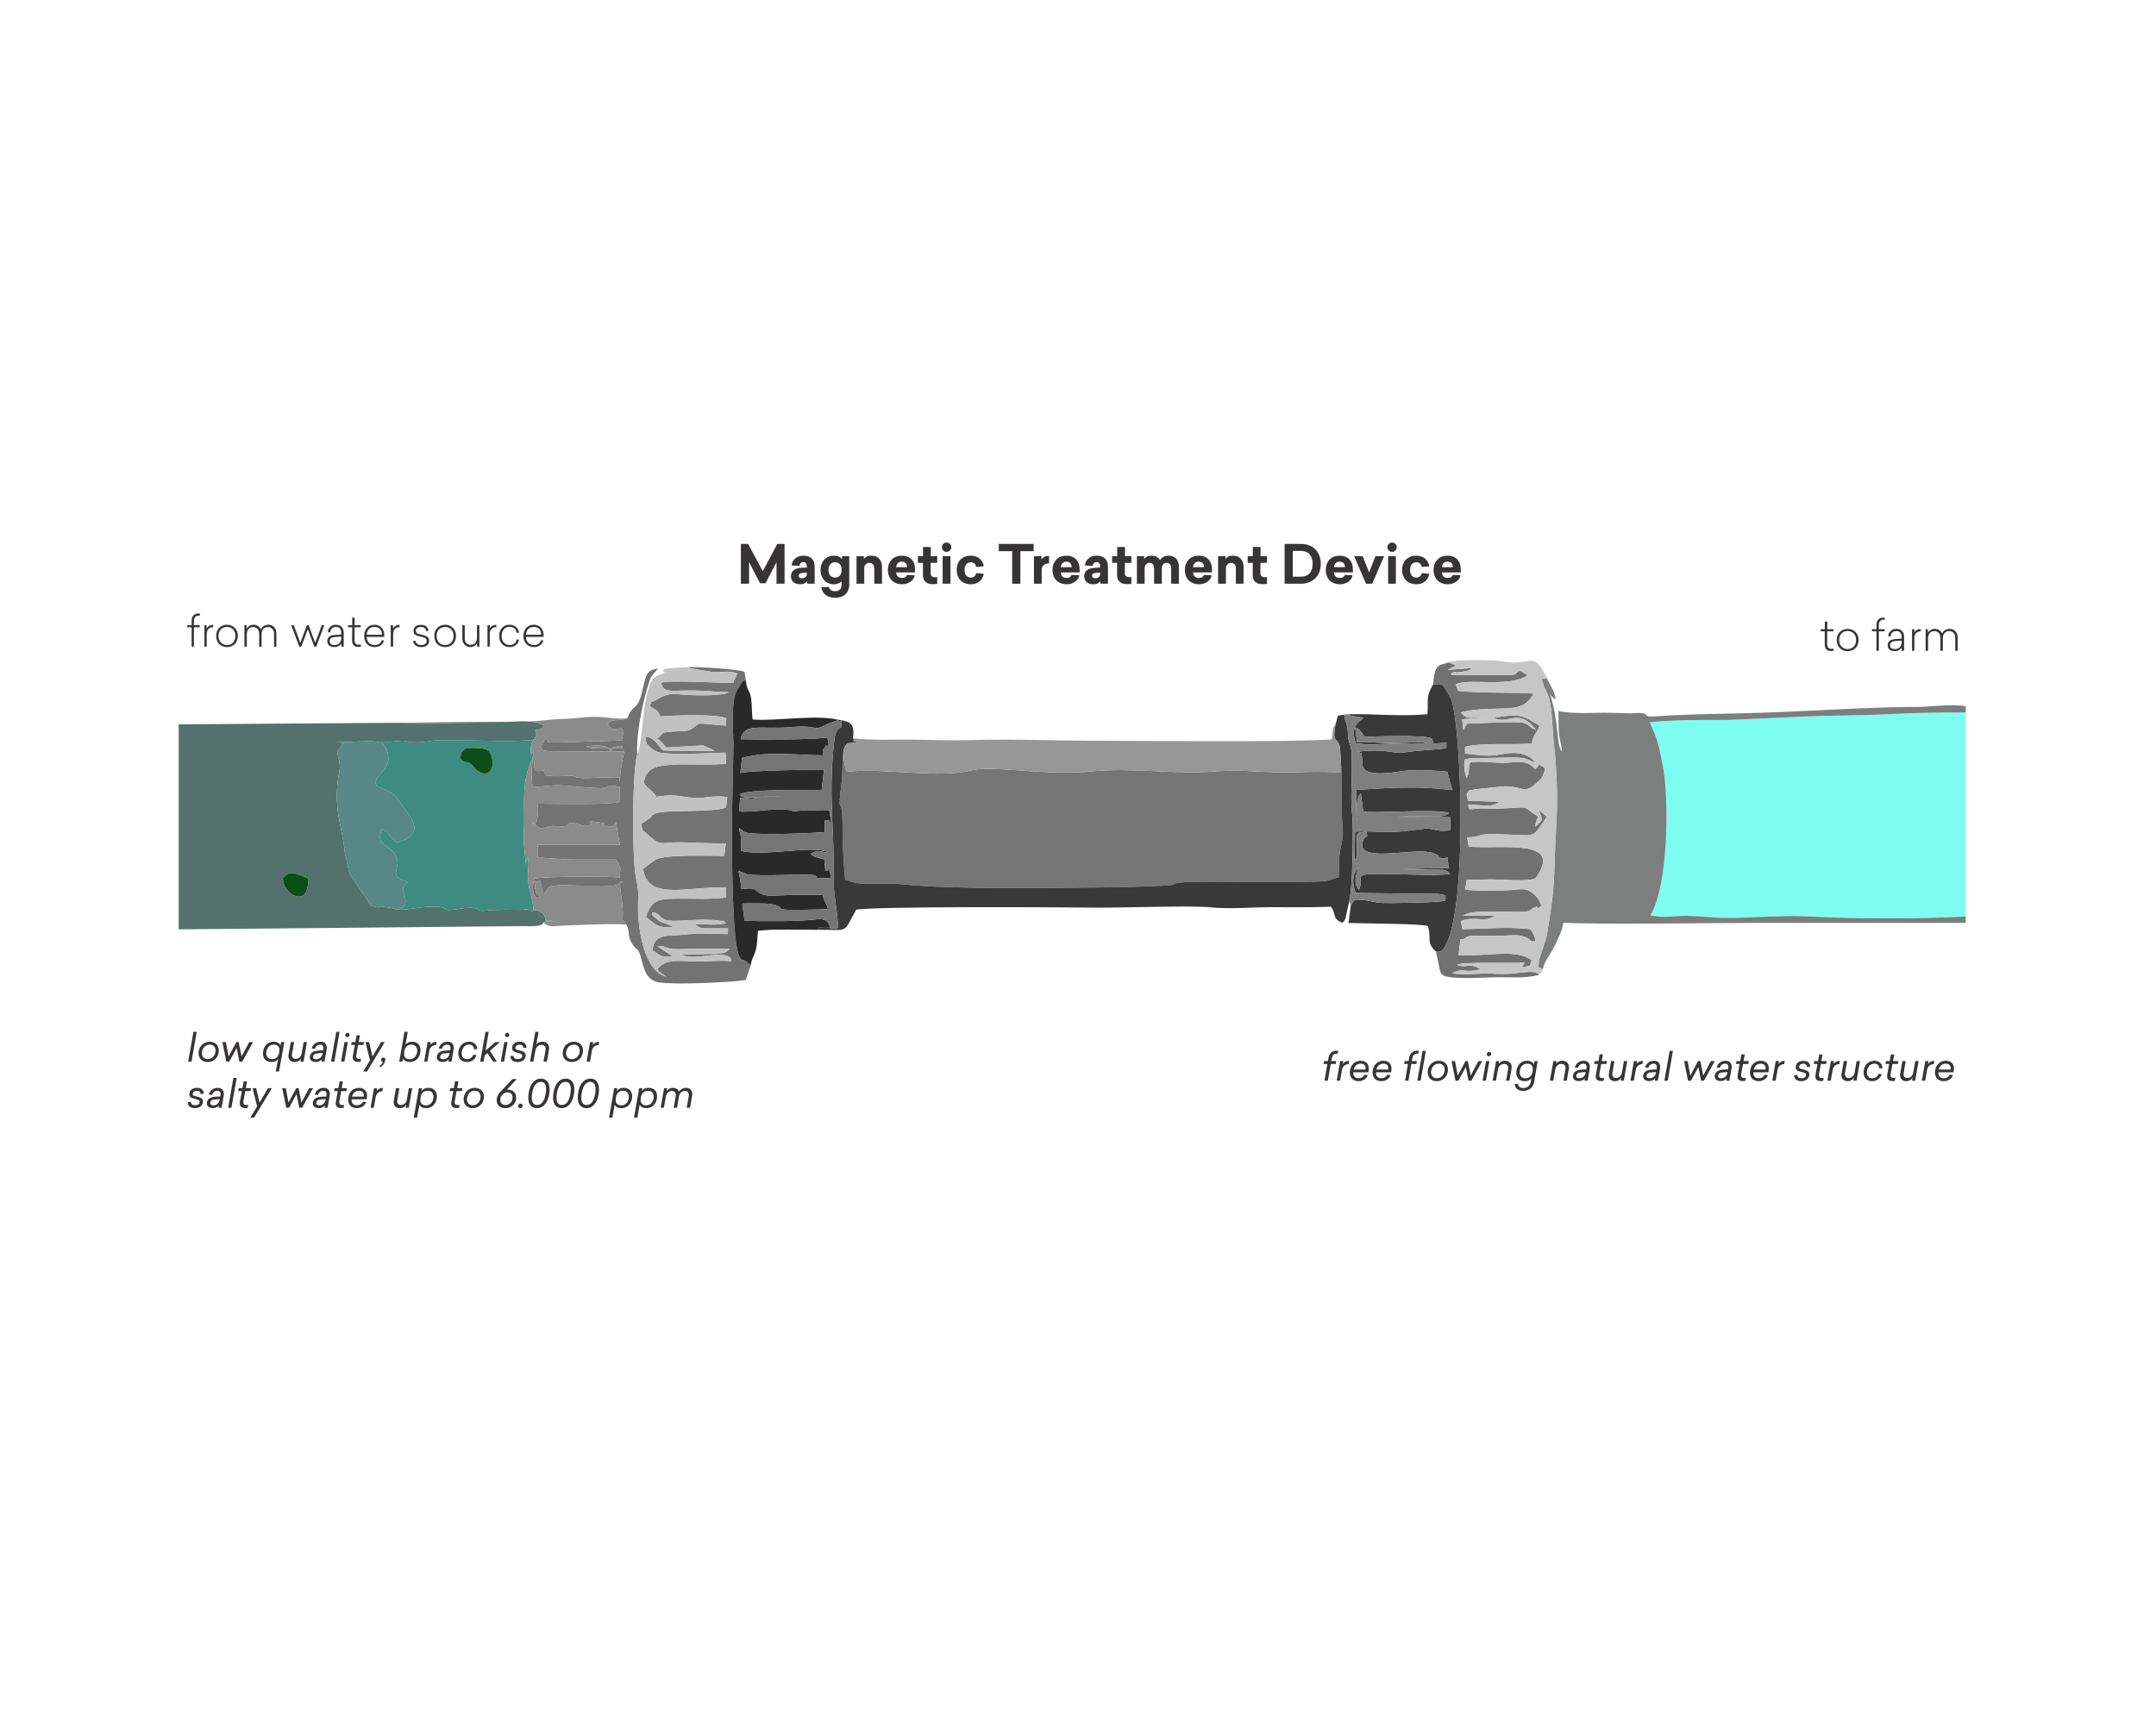 <svg xmlns="http://www.w3.org/2000/svg" xml:space="preserve" version="1.0" shape-rendering="geometricPrecision" text-rendering="geometricPrecision" image-rendering="optimizeQuality" fill-rule="evenodd" clip-rule="evenodd"
viewBox="0 0 187 150"
 xmlns:xlink="http://www.w3.org/1999/xlink">
 <g id="Layer_x0020_1">
  <g id="_2264416314640">
   <path fill="#7DFEF1" d="M170.5 79.5l0 -17.7c-2.52,-0.01 -4.42,0.03 -6.94,0.16 -2.28,0.11 -4.61,0.09 -6.78,0.18l-6.95 0.31c-2.18,-0.01 -4.58,-0.02 -6.75,0.2 0.74,1.55 0.78,1.94 1.15,3.8 0.55,2.86 0.49,10.32 -1.08,12.95 1.33,0.23 1.69,0.07 2.95,0.04 1.04,-0.02 2.42,0.17 3.57,0.18 2.17,0.01 4.93,-0.24 6.94,-0.14 4.51,0.23 9.38,0.24 13.89,0.02z"/>
   <path fill="#757576" d="M116.34 67.03c-1.69,-0.18 -3.81,0 -5.58,-0.04 -1.81,-0.04 -3.43,-0.24 -5.28,-0.08 -3.51,0.29 -7.29,-0.35 -10.77,0 -3.97,0.41 -8.66,-0.55 -10.43,-0.09 -2.88,0.74 -7.84,-0.26 -10.82,0.13l-0.16 -0.45c-0.01,-0.05 -0.07,-0.41 -0.08,-0.43 -0.04,-0.28 -0.06,-0.54 -0.08,-0.84 -0.09,0.76 -0.04,1.77 -0.14,2.62 -0.37,3.01 -0.05,1.28 0.05,2.83 0.06,0.97 0,1.88 0.06,2.91 0.07,0.99 0.1,1.83 0.2,2.74l0.16 0.03c0.01,0 0.07,0.01 0.08,0.01l0.5 0.17c0.83,0.24 2.73,0.01 4.06,0.15 4.6,0.51 14.08,0.3 19.25,0.27l3.88 -0.15c1.3,-0.11 -0.41,-0.34 4.03,-0.33 0.91,0 9.06,0.09 9.78,-0.07 0.42,-0.09 0.58,-0.24 1.06,-0.29 0.06,-0.72 -0.01,-1.46 0.1,-2.17 0.16,-1.06 0.34,-1.11 0.23,-2.3 -0.13,-1.45 -0.03,-3.16 -0.1,-4.62z"/>
   <path fill="#53726D" d="M26.74 76.21c0.06,2.7 -2.24,1.37 -2.2,-0.04 0.35,-0.33 0.43,-0.53 1.05,-0.4 0.08,0.02 1.05,0.37 1.15,0.44zm20.39 3.82c0.37,-0.19 0.03,-0.08 0.51,-0.11 0.37,-0.03 0.57,0.01 0.96,0.03l-1.29 -0.12c-0.08,-1.03 -1.02,-0.88 -1.9,-0.91 -1.1,0 -2.21,-0.05 -3.28,0.07 -1.17,0.13 0.01,-0.52 -2.67,-0.11 -1.04,0.16 -0.65,-0.07 -1.22,-0.19 -0.94,-0.21 -2.67,0.23 -3.69,0.23 -1.84,-0.51 -1.37,-0.03 -2.2,-0.31 -0.42,-0.14 -0.1,0.06 -0.44,-0.46l-0.98 -1.46c-0.15,-0.26 -0.47,-0.66 -0.52,-0.76 -0.12,-0.21 -0.09,-0.18 -0.18,-0.51l-0.33 -1.5c-0.12,-1.92 -1.09,-3.82 -0.49,-6.86 0.16,-0.81 -0.03,-1.14 -0.18,-1.87l0.36 -0.45c0.19,-0.24 0.01,-0.08 0.28,-0.35 -0.38,0.29 -0.2,-0.13 -0.67,0 1.26,0 2.95,-0.21 3.74,0 0.28,0 0.52,0 0.81,-0.03 2.2,-0.26 0.86,0.03 2.42,0.03 0.86,0 1.01,-0.15 1.77,-0.17 2.52,-0.08 5.7,0.16 7.77,0 0.53,-0.04 0.23,0.09 0.67,-0.16 0.2,-0.53 0.16,-0.36 0.02,-0.73 0.05,-0.02 0.27,-0.01 0.31,-0.03 0.51,-0.27 0.07,0.26 0.44,-0.37 -0.65,-0.52 -1.98,-0.32 -3.23,-0.32l-10.12 0.09 -18.3 0.13 0 17.78 29.87 -0.28c0.29,0 0.7,0.02 0.97,0 0.15,-0.01 0.26,-0.01 0.41,-0.05 0.59,-0.19 0.09,0.08 0.38,-0.25z"/>
   <path fill="#393939" d="M117.03 78.16c0.29,-0.96 0.39,-6.61 0.24,-7.65 -0.15,-1.15 0.02,-3.06 -0.02,-4.35 -0.01,-0.37 0.02,-0.75 -0.04,-1.1 -0.08,-0.55 -0.16,-0.39 -0.26,-1 -0.06,-0.37 -0.03,-0.68 -0.09,-1.01 -0.08,-0.42 -0.18,-0.38 -0.29,-1.08l1.68 0.29c-0.03,0.04 -0.31,0.27 -0.35,0.3 -0.53,0.43 -0.61,1.02 -0.32,1.9 1.46,0.22 1.81,0.07 3.2,0.05 0.82,-0.01 2.49,0.12 3.17,-0.16 -1.58,0.04 -3.47,0.17 -4.78,0.05 -0.3,-0.03 -0.34,-0.02 -0.66,-0.01l-0.52 0.02c-0.04,-0.01 -0.11,-0.01 -0.14,-0.01 -0.04,0 -0.1,-0.01 -0.15,-0.01l-0.16 -1.29c0.55,0.26 0.19,0.05 0.55,0.42 0.04,0.05 0.25,0.36 0.26,0.38 0.78,0 5.57,-0.2 5.88,0.19l0.09 0.4 1.13 -0.06 0 0.48c-1.29,0.15 -2.43,0.16 -3.76,0.37 -0.85,0.14 -1.27,-0.38 -3.96,-0.08 0.6,0.3 0.23,-0.18 0.43,0.64 0.1,0.39 -0.62,1.74 3.43,1.05 0.98,-0.16 2.96,-0.06 3.94,0.05l0.44 1.6c-2.99,-0.39 -5.51,-0.21 -8.35,-0.02l0.05 2.63 0.04 -0.12c0.03,-0.73 -0.16,-1.77 0.32,-2.22l0.21 1.56c0.5,0.24 6.33,-0.25 7.43,0.15 -0.35,0.43 -1.54,0.28 -2.15,0.29 -0.81,0 -1.5,-0.02 -2.29,0.05l4.56 0.03 0 1.11c-0.95,0.2 -1.44,-0.11 -1.96,-0.13 -0.29,-0.01 -1.63,0.19 -2.09,0.23 -1.22,0.12 -2.81,-0.02 -4.21,0.03l-0.04 2.47 0.21 -0.2c0,-2.34 -0.22,-2.18 0.81,-2.25 0.21,0.61 -0.09,0.24 -0.28,0.77 -0.73,1.99 4.02,0.66 5.78,1 1.07,0.21 0.75,0.81 1.52,0.43l0.13 0.95c-1.17,-0.01 -2.72,0.04 -3.93,0.1l3.41 0.05c0.72,0.22 0.2,-0.07 0.63,0.35 -1.17,0.22 -4.91,-0.05 -6.78,0.02 -1.55,0.05 -0.66,0.34 -1.12,1.36 -0.5,-0.48 -0.28,-1.37 -0.01,-1.98 -0.27,0.27 -0.48,0.69 -0.49,1.13 -0.02,0.39 0.09,0.78 0.2,1.13l7.19 0.08c0.74,0.13 0.61,0.06 0.61,0.57 -0.27,0.19 -5.23,0.26 -5.71,0.2 -0.63,-0.07 -1.16,-0.29 -2.12,-0.27 -0.03,0.04 -0.16,0.09 -0.12,0.11l-0.25 0.35 -0.21 1.56c1.18,0.05 6.39,0.05 6.89,0.27 0.36,1.23 -0.21,1.33 0.7,2.22 0.21,-0.03 0.53,0.24 0.99,-0.86 1.64,-3.86 1.24,-16.71 0.51,-20.38 -0.13,-0.67 -0.24,-0.78 -0.54,-1.31 -0.31,-0.55 -0.33,-0.78 -1.22,-0.61 -0.61,1.05 -0.39,1.15 -0.48,2.56 -2.99,0.28 -6.13,-0.23 -7.77,0.13l-0.2 0.75c-0.3,1.65 0.08,1.06 0.35,1.85 0.06,0.18 0.15,2.03 0.15,2.35 0.07,1.46 -0.03,3.17 0.1,4.62 0.11,1.19 -0.07,1.24 -0.23,2.3 -0.11,0.71 -0.04,1.45 -0.1,2.17 -0.48,0.05 -0.64,0.2 -1.06,0.29 -0.72,0.16 -8.87,0.07 -9.78,0.07 -4.44,-0.01 -2.73,0.22 -4.03,0.33l-3.88 0.15c-5.17,0.03 -14.65,0.24 -19.25,-0.27 -1.33,-0.14 -3.23,0.09 -4.06,-0.15l-0.5 -0.17c-0.01,0 -0.07,-0.01 -0.08,-0.01l-0.16 -0.03c-0.1,-0.91 -0.13,-1.75 -0.2,-2.74 -0.06,-1.03 0,-1.94 -0.06,-2.91 -0.1,-1.55 -0.42,0.18 -0.05,-2.83 0.1,-0.85 0.05,-1.86 0.14,-2.62 0.18,-0.88 0.39,-0.75 1.24,-0.84 -0.92,-0.3 0.03,0.03 -0.4,-0.35 0.18,-1.24 -0.19,-1.48 -1.35,-1.62l0.02 0.06c0.37,0.46 0.35,-0.67 0.31,0.59 -0.57,0.22 -0.58,1.01 -0.65,1.65 -0.47,4.62 0.09,7.21 -0.02,11.45 -0.02,1.12 0.29,2.67 0.34,3.43 0.06,0.99 0.34,0.93 -0.62,0.93 -0.04,-0.02 -0.2,-0.16 -0.49,-0.12 -0.82,0.1 -0.32,-0.02 -0.64,0.24 2.84,-0.03 2.17,0.41 3.39,-1.75 2.24,-0.29 17.36,-0.21 20.67,-0.17 2.54,0.02 8.41,-0.2 10.01,-0.03 1.6,0.17 3.53,0 5.16,-0.01 1.76,0 3.58,0.03 5.33,-0.04 0.5,0.65 0.05,1 0.97,1.39 0.3,-0.26 0.1,0.02 0.29,-0.39l0.33 -1.49z"/>
   <path fill="#737373" d="M54.33 80.21c0.35,0.66 0.05,0.86 0.44,1.55 0.42,0.76 0.55,0.35 0.78,1.15 0.31,1.16 0.49,2.11 1.61,2.3 1.34,0.22 6.14,0.01 7.52,-0.2l0.42 -1.24 -0.32 -0.34c-0.62,-0.43 -0.18,0.19 -0.62,-0.41 -0.71,-0.97 -0.68,-10.35 -0.68,-11.69l0.14 -6.78c-0.04,-1.07 -0.22,-3.86 0.3,-4.68 0.64,-1 0.49,-0.84 0.78,-0.81l-0.13 -0.8c-0.8,-0.23 -3.82,-0.42 -4.89,-0.4 0.04,0.03 0.1,0.05 0.14,0.07 0.03,0.01 0.09,0.04 0.13,0.05l1.88 0.32c0.87,0.04 1.24,-0.18 2.11,0.1l-0.15 0.4c-0.12,0.27 -0.08,-0.06 -0.18,0.44 -1.42,0 -5.59,-0.27 -6.29,-0.02 0.18,0.34 0.09,0.74 1.28,0.7 2.73,-0.1 2.71,0.1 4.64,0.11 -0.52,0.35 -2.84,0.29 -3.66,0.25 -1.11,-0.06 -1.41,-0.31 -2.7,0.43 -0.62,0.36 -0.23,-0.07 -0.53,0.52 0.47,0.38 0.66,0.26 0.93,0.91 1.31,-0.09 4.56,-0.23 5.71,0.14l-0.02 0.66c-2.78,-0.19 -2.06,-0.35 -2.88,0.21 -0.47,0.32 -0.63,0.24 -1.48,0.29 -1.66,0.09 -0.81,0.13 -1.63,0.62 0.39,0.2 0.47,0.41 0.82,0.78l3.17 -0.19 1.03 0.47c-0.54,0.02 -4.34,0.01 -4.48,-0.03 -0.22,-0.1 -0.72,-1.09 -1.35,-1.16 -0.07,-0.01 -0.1,-0.03 -0.14,-0.03 -0.01,0.05 -0.01,0.12 -0.01,0.16 0.01,0.03 0,0.1 0.01,0.14 0.09,0.45 -0.08,0.16 0.29,0.53 0.25,0.25 0.38,0.33 0.68,0.48 0.66,0.33 4.89,0.1 5.93,0.07l0.04 0.95c-0.76,0.15 -3.45,0.03 -4.32,0.08 -1.58,0.08 -2.64,0.22 -2.8,1.58 0.28,0.54 0.69,0.58 1.09,1.22 1.56,-0.23 1.66,-0.08 3.12,0.09 1.06,0.12 1.63,-0.27 3.02,-0.06l-0.11 0.9c-1.1,0.48 -5.47,0.13 -6.21,0.56 -0.51,0.29 0.04,-0.04 -0.33,0.31l-0.84 0.58c0.26,0.83 -0.06,0.3 0.56,0.87 1.15,1.06 1.16,0.73 2.46,0.71 1.43,-0.02 3,0.12 4.35,0.08l-0.15 1.09c-1.05,0 -5.15,-0.16 -5.96,0.33 -0.19,0.11 -0.86,0.64 -1.07,0.8 0.41,2.87 4.02,1.44 7.19,1.63l0 0.85c-1.42,0.17 -2.47,0.09 -3.87,0.1 -1.82,0.01 -2.59,-0.04 -3.07,1.61 0.73,0.49 0.98,1.02 2.38,0.84l-0.69 -0.31c-0.42,-0.15 -0.23,-0.03 -0.56,-0.22 -0.02,-0.01 -0.44,-0.34 -0.44,-0.35 -0.23,-0.3 -0.14,0.03 -0.15,-0.38 0.72,0.04 0.53,0.42 1.14,0.64 0.79,0.28 2.88,-0.18 4.62,0.07 0.6,0.09 0.2,-0.1 0.64,0.2 -0.78,0.28 -1.82,0.07 -2.7,0.12 0.46,0.39 0.75,0.35 0.75,0.35l2.13 0.01 -0.02 0.49c-1.23,0 -2.5,-0.09 -3.71,0.04 -1.62,0.18 -2.64,-0.15 -2.84,1.38 0.74,0.39 0.62,0.64 1.75,0.5 -0.03,-0.03 -0.08,-0.05 -0.1,-0.06l-1.19 -0.79c0.56,-0.12 0.64,0.16 1.27,0.22 0.45,0.04 1.12,0 1.59,0 1.13,0 2.26,0 3.39,0 -0.32,0.3 -0.44,0.35 -1.12,0.43l-3.07 0.05c1.01,0.68 4.24,-0.66 4.35,0.59 -0.92,-0.13 -2.31,0.07 -3.39,0.01 -1.62,-0.1 -2.44,-0.1 -3.06,0.69 0.34,0.41 0.45,0.41 0.82,0.65 -2.04,-0.5 -2.5,-4.48 -2.48,-5.99 0.01,-1.16 0.08,-1.48 -0.18,-2.6 -0.35,-1.54 -0.33,-9.28 0.11,-10.71 -0.07,-1.89 0.39,-4.13 0.92,-5.91 0.3,-1.02 0.28,-0.78 0.89,-1.53 -1.04,0.14 -1.03,0.49 -1.43,2.16 -0.35,1.48 -0.79,0.91 -1.24,2.15 -0.72,0.33 -1.08,-0.06 -1.72,0.47 0.52,1.03 1.25,-0.02 1.4,0.65l-0.16 0.81 -5.18 0.16c-1.63,0.02 -1.01,0.03 -1.44,-0.33l-0.18 0.32c-0.45,0.72 -0.03,0.5 -0.31,0.33 0.48,0.6 0.02,0.32 0.8,0.45l5.34 0.03c-0.22,-0.27 -0.11,-0.47 -1.13,-0.52 -0.22,0 -0.7,0.04 -0.97,0.04 0.12,0.36 2.55,0.16 3.11,0.16 -0.05,-0.05 0.17,-0.28 -0.4,-0.13 -0.72,0.2 -0.12,-0.16 -0.61,0.45l1.19 0c-0.21,0.72 -0.38,1.95 -0.38,2.59 -0.22,-0.47 0.5,-0.27 -0.95,-0.34 -0.84,-0.04 -2.82,0.22 -3.09,-0.15 -0.39,0 -2.14,0.11 -2.38,-0.07 -0.01,-0.02 -0.05,-0.06 -0.06,-0.08l-0.14 -0.33c-0.05,0 -0.1,0.04 -0.13,0.04 -0.77,0.14 -0.68,-0.11 -0.68,-0.82l-0.12 -0.3c-0.14,1.27 -0.13,1.24 -0.04,2.53 2.03,-0.08 1.52,-0.27 3.86,-0.02 0.37,0.03 2,0.14 2.11,0.13 1.07,-0.12 0.18,-0.37 1.62,-0.11 0,0.18 0,0.37 0,0.55l0 0.74c-0.73,0.28 -5.81,0.16 -7.11,0.16 0,0.33 0.03,0.85 -0.03,1.16 -0.24,1.25 -0.75,0.1 -0.25,0.6 0.67,0.73 0.92,0.12 1.71,0.18 1.97,0.13 0.64,-0.27 1.64,-0.26l1.07 0.27c1.19,-0.21 -0.54,-0.55 1.02,-0.35 1.25,0.16 -0.08,0.1 0.75,0.36 1.28,0.4 0.51,-1.91 1.2,1.6l-7.11 0 0 1.13c0.95,0 2,0.16 3.23,0.16 1.18,0 2.37,0 3.55,0 0.51,0.87 0.33,0.56 0.33,1.55 -0.45,-0.09 -6.63,-0.12 -7.4,0.1 -0.31,0.75 -0.13,1.97 0.45,1.58 -0.02,-0.05 -0.37,-0.35 -0.39,-0.65 -0.12,-1.55 -0.26,-0.27 0.39,-0.81l0.33 1.29 0.39 -0.6c0.02,-0.02 0.05,-0.06 0.07,-0.07 0.34,-0.27 2.29,-0.13 2.77,-0.13 0.64,0 1.29,-0.01 1.93,0 0.54,0.01 1.03,0.07 1.37,-0.13 0.71,-0.4 0.14,-0.11 0.09,-0.2 0,0.76 0.17,1.42 0.23,2.29 0.09,1.32 -0.22,0.69 0.33,1.43z"/>
   <path fill="#7D7E7E" d="M170.5 80.05l0 -0.55c-4.51,0.22 -9.38,0.21 -13.89,-0.02 -2.01,-0.1 -4.77,0.15 -6.94,0.14 -1.15,-0.01 -2.53,-0.2 -3.57,-0.18 -1.26,0.03 -1.62,0.19 -2.95,-0.04 1.57,-2.63 1.63,-10.09 1.08,-12.95 -0.37,-1.86 -0.41,-2.25 -1.15,-3.8 2.17,-0.22 4.57,-0.21 6.75,-0.2l6.95 -0.31c2.17,-0.09 4.5,-0.07 6.78,-0.18 2.52,-0.13 4.42,-0.17 6.94,-0.16l0 -0.55c-1.45,-0.21 -2.93,0.07 -4.35,0.07 -3.95,0 -9.58,0.39 -13.55,0.51 -2.86,0.09 -5.95,0.09 -8.91,0.3 -1.75,0.12 0.01,-0.4 -2.28,-0.26l-1.75 -0.04c-1.48,-0.03 -3.21,0.13 -4.5,-0.16 0.03,0.62 0.01,1.31 0.05,1.91 0.05,0.6 0.22,1 0.27,1.64 -0.53,-0.66 -0.21,-2.41 -1.07,-5.16 0.1,0.33 0.19,0.4 0.53,0.61 -0.13,-0.87 -0.55,-1.24 -0.77,-1.87 -0.53,0.35 -0.63,-0.6 -0.25,0.78 0.01,0.01 0.25,0.48 0.3,0.6 0.46,1.14 0.38,2.92 0.59,4.68 0.23,2.09 0.3,4.57 0.18,6.63 -0.31,5.21 0.03,4.54 -0.86,9.82l-0.66 2c0.02,0.94 -0.44,0.31 0.35,0.77 0.09,-0.67 0.67,-1.28 0.99,-1.98 0.28,-0.6 0.69,-1.33 0.8,-2.07 2.42,0.18 13.6,0.02 16.97,0.02 5.97,0 11.95,0 17.92,0z"/>
   <path fill="#3E8B81" d="M39.93 65.82c0,-0.96 0.58,-0.98 1.45,-0.93 0.74,0.04 1.18,0.06 1.33,1.05 0.17,1.07 -0.73,1.64 -1.61,0.62 -0.03,-0.04 -0.11,-0.16 -0.15,-0.19 -0.58,-0.55 -0.41,0.04 -1.02,-0.55zm-5.38 13.1c1.02,0 2.75,-0.44 3.69,-0.23 0.57,0.12 0.18,0.35 1.22,0.19 2.68,-0.41 1.5,0.24 2.67,0.11 1.07,-0.12 2.18,-0.07 3.28,-0.07l0.27 -0.06c0.11,0.02 0.3,0.1 0.59,0.21 -0.05,-1.24 -0.3,-1.48 -0.43,-2.39 -0.15,-1.06 0.06,-1.3 -0.02,-2.26 -0.21,0.31 -0.2,0.28 -0.2,0.72 -0.03,-0.84 -0.25,-1.97 -0.19,-2.7 0.16,-2.41 -0.26,-4.1 0.54,-6.16 0.15,-0.39 0.26,-0.45 0.33,-1.09l-0.06 0.06c-0.34,0.22 0.11,0.2 -0.24,0.11 0.03,-0.49 0.08,-1.07 0.38,-1.3 -0.44,0.25 -0.14,0.12 -0.67,0.16 -2.07,0.16 -5.25,-0.08 -7.77,0 -0.76,0.02 -0.91,0.17 -1.77,0.17 -1.56,0 -0.22,-0.29 -2.42,-0.03 -0.29,0.03 -0.53,0.03 -0.81,0.03l0.17 -0.15c0.18,0.56 0.06,0.12 0.27,0.5 1.09,1.98 -1.15,2.43 -0.74,3.36 0.28,0.28 0.85,0.37 1.26,0.65 0.42,0.29 0.62,0.59 0.92,1.02 0.6,0.86 2.39,2.57 -0.43,3.33l-0.41 -0.42c-0.49,-0.53 -0.37,-0.58 -0.88,-0.75 -0.48,1.49 0.43,1.13 1.14,2.14 0.73,1.05 -0.56,1.83 0.66,2.24 0.04,0.01 0.11,0.04 0.14,0.05l0.32 0.14c-0.44,0.75 -0.32,-0.08 -0.39,0.66 -0.04,0.5 0.47,0.83 0.03,1.52l-0.45 0.24z"/>
   <path fill="#717171" d="M124.55 82.55l0.34 1.6c0.17,0.41 -0.15,0.84 4.44,0.63 1.66,-0.07 2.65,0.14 4.17,-0.21 -0.52,-0.63 -2.05,0.08 -4.05,-0.12 -0.85,-0.08 -2.46,0.19 -3.51,-0.04 1.19,-0.53 0.83,0.05 2.47,-0.33 -0.88,-0.64 -1.39,-0.04 -2.03,-0.41 0.78,-0.26 4.85,-0.1 5.85,-0.17 -0.18,0.42 -0.25,0.13 -0.16,0.4 0.93,-0.16 0.53,-0.1 0.78,-0.6 -1.28,-1.03 -3.72,-0.34 -6.34,-0.43l0.15 -1.37c0.94,-0.13 0.03,-0.32 1.36,-0.33 0.65,-0.01 1.31,0.01 1.95,0.01 1.11,-0.01 1.8,-0.22 2.55,0.22 0.42,0.25 0.04,0.25 0.64,0.25 -0.06,-0.67 -0.14,-0.45 -0.37,-1.04 -1.77,-0.25 -4.09,-0.04 -5.96,-0.01l-0.11 -0.71c1.25,-0.5 2,0.21 2.93,-0.46l-2.74 0.01c0.67,-0.69 4.84,-0.19 5.53,-0.38 0.46,-0.12 0.24,-0.16 0.56,-0.31 0.79,-0.35 -0.15,0.44 0.68,-0.16 -0.08,-0.44 -0.38,-0.86 -0.89,-1.22 -0.49,-0.35 -0.98,-0.23 -1.68,-0.17 -0.68,0.06 -3.71,0.1 -4.04,-0.06l0.15 -0.81 1.97 -0.05c0.79,-0.02 3.56,0.24 4.01,-0.11 2.51,-3.54 -3.05,-2.47 -5.81,-2.74l-0.14 -0.8c0.93,-0.01 1.09,-0.27 1.84,-0.27 4.52,-0.01 3.56,0.66 5.08,-1.52l-0.7 -0.57c0.33,0.95 0.44,0.77 -0.3,1.43 0.03,-0.47 0.1,-0.54 0.26,-0.86 -1.49,-0.93 -0.57,-0.85 -2.97,-0.72 -0.66,0.04 -1.3,0 -1.95,0 -0.94,0.01 -1.14,0.29 -1.16,-0.31 1.31,-0.02 2,0.3 2.72,-0.27l-2.73 -0.08c-0.17,-0.56 -0.18,-0.43 0.05,-0.88 0.82,-0.2 1.62,-0.2 2.42,-0.31 2.25,-0.33 2.22,0.84 3.51,-0.4 0.25,-0.24 0.38,-0.26 0.52,-0.66 0.17,-0.52 0.34,-0.54 -0.18,-0.79 -0.73,-0.35 0.15,0 -0.53,0.28 -0.65,-0.8 -1.41,-0.59 -2.51,-0.54 -0.86,0.04 -2.54,-0.17 -3.11,-0.03 -0.22,0.67 0.02,0.82 -0.32,1.37 -0.15,-0.6 -0.28,-1.08 -0.11,-1.66 0.7,-0.12 2.33,-0.08 3.22,-0.12 2.34,-0.09 2.08,0.17 2.89,0.45 -0.57,-0.8 -1.6,-1.01 -2.89,-0.76 -1.27,0.25 -1.87,0.1 -3.23,-0.05l0 -0.58c1.51,-0.38 4.17,-0.16 5.79,-0.28 0.14,-0.89 0.51,-0.93 0.66,-1.56 -1.58,-0.95 -1.58,-1.04 -3.93,-0.69 1.16,0.71 2.09,-0.96 3.64,1.05 -0.61,-0.21 -0.51,-0.42 -1.07,-0.59 -0.59,-0.18 -4.13,0.06 -4.93,0.06l-0.31 0.55 -0.1 -0.93 2.03 -0.14c-0.21,-0.01 -0.59,0.01 -0.82,0.01 -0.77,0 -0.87,0.06 -1.32,-0.46 1,-0.29 2.33,-0.32 3.58,-0.34 1.58,-0.03 2.18,-0.32 2.71,-1.28 -0.39,-0.15 -5.23,-0.02 -6.58,-0.27 -0.01,-0.15 0.04,-0.06 -0.03,-0.26l-0.13 -0.27c0.98,-0.61 4.7,0.31 6.24,-0.81l-0.59 -0.36c-0.51,-0.04 -0.07,0.17 -0.71,0.34l-5.13 0.02c-0.43,-0.14 -0.02,0.11 -0.21,-0.16 0.41,-0.22 0.24,-0.05 0.71,-0.11 0.87,-0.11 0.77,-0.1 1.14,-0.36l-2.13 0.17c0.03,-0.07 0.05,-0.07 0.09,-0.07 0.05,-0.01 0.08,-0.03 0.1,-0.04l0.36 -0.18c0.06,-0.04 0.09,-0.07 0.14,-0.11l-0.65 -0.26c-0.61,0.27 -0.73,0.07 -1.04,0.57 -0.21,0.33 -0.22,0.95 -0.29,1.37 0.89,-0.17 0.91,0.06 1.22,0.61 0.3,0.53 0.41,0.64 0.54,1.31 0.73,3.67 1.13,16.52 -0.51,20.38 -0.46,1.1 -0.78,0.83 -0.99,0.86z"/>
   <path fill="#989797" d="M116.34 67.03c0,-0.32 -0.09,-2.17 -0.15,-2.35 -0.27,-0.79 -0.65,-0.2 -0.35,-1.85 -0.34,0.38 -0.2,0.67 -0.34,1.31 -4.19,0.26 -15.84,0.12 -20.72,0.11 -3.4,0 -6.97,-0.16 -10.34,-0.06 -1.72,0.06 -3.3,0.01 -5.01,-0.03 -1.7,-0.04 -3.8,0.09 -5.45,-0.12 0.43,0.38 -0.52,0.05 0.4,0.35 -0.85,0.09 -1.06,-0.04 -1.24,0.84 0.02,0.3 0.04,0.56 0.08,0.84 0.01,0.02 0.07,0.38 0.08,0.43l0.16 0.45c2.98,-0.39 7.94,0.61 10.82,-0.13 1.77,-0.46 6.46,0.5 10.43,0.09 3.48,-0.35 7.26,0.29 10.77,0 1.85,-0.16 3.47,0.04 5.28,0.08 1.77,0.04 3.89,-0.14 5.58,0.04z"/>
   <path fill="#C6C6C6" d="M133.5 84.57c0.03,-0.04 0.03,-0.09 0.09,-0.11 0.05,-0.01 0.07,-0.08 0.08,-0.1 0.16,-0.25 0.04,-0.05 0.15,-0.28 -0.79,-0.46 -0.33,0.17 -0.35,-0.77l0.66 -2c0.89,-5.28 0.55,-4.61 0.86,-9.82 0.12,-2.06 0.05,-4.54 -0.18,-6.63 -0.21,-1.76 -0.13,-3.54 -0.59,-4.68 -0.05,-0.12 -0.29,-0.59 -0.3,-0.6 -0.38,-1.38 -0.28,-0.43 0.25,-0.78 -1.01,-2.01 -1.06,-1.42 -2.78,-1.34 -0.66,0.03 -1.06,-0.13 -1.73,-0.17 -0.59,-0.03 -3.39,-0.12 -4.04,0.16l0.65 0.26c-0.05,0.04 -0.08,0.07 -0.14,0.11l-0.36 0.18c-0.02,0.01 -0.05,0.03 -0.1,0.04 -0.04,0 -0.06,0 -0.09,0.07l2.13 -0.17c-0.37,0.26 -0.27,0.25 -1.14,0.36 -0.47,0.06 -0.3,-0.11 -0.71,0.11 0.19,0.27 -0.22,0.02 0.21,0.16l5.13 -0.02c0.64,-0.17 0.2,-0.38 0.71,-0.34l0.59 0.36c-1.54,1.12 -5.26,0.2 -6.24,0.81l0.13 0.27c0.07,0.2 0.02,0.11 0.03,0.26 1.35,0.25 6.19,0.12 6.58,0.27 -0.53,0.96 -1.13,1.25 -2.71,1.28 -1.25,0.02 -2.58,0.05 -3.58,0.34 0.45,0.52 0.55,0.46 1.32,0.46 0.23,0 0.61,-0.02 0.82,-0.01l-2.03 0.14 0.1 0.93 0.31 -0.55c0.8,0 4.34,-0.24 4.93,-0.06 0.56,0.17 0.46,0.38 1.07,0.59 -1.55,-2.01 -2.48,-0.34 -3.64,-1.05 2.35,-0.35 2.35,-0.26 3.93,0.69 -0.15,0.63 -0.52,0.67 -0.66,1.56 -1.62,0.12 -4.28,-0.1 -5.79,0.28l0 0.58c1.36,0.15 1.96,0.3 3.23,0.05 1.29,-0.25 2.32,-0.04 2.89,0.76 -0.81,-0.28 -0.55,-0.54 -2.89,-0.45 -0.89,0.04 -2.52,0 -3.22,0.12 -0.17,0.58 -0.04,1.06 0.11,1.66 0.34,-0.55 0.1,-0.7 0.32,-1.37 0.57,-0.14 2.25,0.07 3.11,0.03 1.1,-0.05 1.86,-0.26 2.51,0.54 0.68,-0.28 -0.2,-0.63 0.53,-0.28 0.52,0.25 0.35,0.27 0.18,0.79 -0.14,0.4 -0.27,0.42 -0.52,0.66 -1.29,1.24 -1.26,0.07 -3.51,0.4 -0.8,0.11 -1.6,0.11 -2.42,0.31 -0.23,0.45 -0.22,0.32 -0.05,0.88l2.73 0.08c-0.72,0.57 -1.41,0.25 -2.72,0.27 0.02,0.6 0.22,0.32 1.16,0.31 0.65,0 1.29,0.04 1.95,0 2.4,-0.13 1.48,-0.21 2.97,0.72 -0.16,0.32 -0.23,0.39 -0.26,0.86 0.74,-0.66 0.63,-0.48 0.3,-1.43l0.7 0.57c-1.52,2.18 -0.56,1.51 -5.08,1.52 -0.75,0 -0.91,0.26 -1.84,0.27l0.14 0.8c2.76,0.27 8.32,-0.8 5.81,2.74 -0.45,0.35 -3.22,0.09 -4.01,0.11l-1.97 0.05 -0.15 0.81c0.33,0.16 3.36,0.12 4.04,0.06 0.7,-0.06 1.19,-0.18 1.68,0.17 0.51,0.36 0.81,0.78 0.89,1.22 -0.83,0.6 0.11,-0.19 -0.68,0.16 -0.32,0.15 -0.1,0.19 -0.56,0.31 -0.69,0.19 -4.86,-0.31 -5.53,0.38l2.74 -0.01c-0.93,0.67 -1.68,-0.04 -2.93,0.46l0.11 0.71c1.87,-0.03 4.19,-0.24 5.96,0.01 0.23,0.59 0.31,0.37 0.37,1.04 -0.6,0 -0.22,0 -0.64,-0.25 -0.75,-0.44 -1.44,-0.23 -2.55,-0.22 -0.64,0 -1.3,-0.02 -1.95,-0.01 -1.33,0.01 -0.42,0.2 -1.36,0.33l-0.15 1.37c2.62,0.09 5.06,-0.6 6.34,0.43 -0.25,0.5 0.15,0.44 -0.78,0.6 -0.09,-0.27 -0.02,0.02 0.16,-0.4 -1,0.07 -5.07,-0.09 -5.85,0.17 0.64,0.37 1.15,-0.23 2.03,0.41 -1.64,0.38 -1.28,-0.2 -2.47,0.33 1.05,0.23 2.66,-0.04 3.51,0.04 2,0.2 3.53,-0.51 4.05,0.12z"/>
   <path fill="#8B8B8B" d="M46.38 64.06c-0.3,0.23 -0.35,0.81 -0.38,1.3 0.35,0.09 -0.1,0.11 0.24,-0.11l0.06 -0.06c-0.07,0.64 -0.18,0.7 -0.33,1.09 -0.8,2.06 -0.38,3.75 -0.54,6.16 -0.06,0.73 0.16,1.86 0.19,2.7 0,-0.44 -0.01,-0.41 0.2,-0.72 0.08,0.96 -0.13,1.2 0.02,2.26 0.13,0.91 0.38,1.15 0.43,2.39 -0.29,-0.11 -0.48,-0.19 -0.59,-0.21l-0.27 0.06c0.88,0.03 1.82,-0.12 1.9,0.91l1.29 0.12c-0.39,-0.02 -0.59,-0.06 -0.96,-0.03 -0.48,0.03 -0.14,-0.08 -0.51,0.11 0.53,0.44 0.8,0.3 1.63,0.26 0.64,-0.02 1.21,-0.05 1.78,-0.07 0.82,-0.03 3.08,-0.11 3.79,-0.01 -0.55,-0.74 -0.24,-0.11 -0.33,-1.43 -0.06,-0.87 -0.23,-1.53 -0.23,-2.29 0.05,0.09 0.62,-0.2 -0.09,0.2 -0.34,0.2 -0.83,0.14 -1.37,0.13 -0.64,-0.01 -1.29,0 -1.93,0 -0.48,0 -2.43,-0.14 -2.77,0.13 -0.02,0.01 -0.05,0.05 -0.07,0.07l-0.39 0.6 -0.33 -1.29c-0.65,0.54 -0.51,-0.74 -0.39,0.81 0.02,0.3 0.37,0.6 0.39,0.65 -0.58,0.39 -0.76,-0.83 -0.45,-1.58 0.77,-0.22 6.95,-0.19 7.4,-0.1 0,-0.99 0.18,-0.68 -0.33,-1.55 -1.18,0 -2.37,0 -3.55,0 -1.23,0 -2.28,-0.16 -3.23,-0.16l0 -1.13 7.11 0c-0.69,-3.51 0.08,-1.2 -1.2,-1.6 -0.83,-0.26 0.5,-0.2 -0.75,-0.36 -1.56,-0.2 0.17,0.14 -1.02,0.35l-1.07 -0.27c-1,-0.01 0.33,0.39 -1.64,0.26 -0.79,-0.06 -1.04,0.55 -1.71,-0.18 -0.5,-0.5 0.01,0.65 0.25,-0.6 0.06,-0.31 0.03,-0.83 0.03,-1.16 1.3,0 6.38,0.12 7.11,-0.16l0 -0.74c0,-0.18 0,-0.37 0,-0.55 -1.44,-0.26 -0.55,-0.01 -1.62,0.11 -0.11,0.01 -1.74,-0.1 -2.11,-0.13 -2.34,-0.25 -1.83,-0.06 -3.86,0.02 -0.09,-1.29 -0.1,-1.26 0.04,-2.53l0.12 0.3c0,0.71 -0.09,0.96 0.68,0.82 0.03,0 0.08,-0.04 0.13,-0.04l0.14 0.33c0.01,0.02 0.05,0.06 0.06,0.08 0.24,0.18 1.99,0.07 2.38,0.07 0.27,0.37 2.25,0.11 3.09,0.15 1.45,0.07 0.73,-0.13 0.95,0.34 0,-0.64 0.17,-1.87 0.38,-2.59l-1.19 0c0.49,-0.61 -0.11,-0.25 0.61,-0.45 0.57,-0.15 0.35,0.08 0.4,0.13 -0.56,0 -2.99,0.2 -3.11,-0.16 0.27,0 0.75,-0.04 0.97,-0.04 1.02,0.05 0.91,0.25 1.13,0.52l-5.34 -0.03c-0.78,-0.13 -0.32,0.15 -0.8,-0.45 0.28,0.17 -0.14,0.39 0.31,-0.33l0.18 -0.32c0.43,0.36 -0.19,0.35 1.44,0.33l5.18 -0.16 0.16 -0.81c-0.15,-0.67 -0.88,0.38 -1.4,-0.65 0.64,-0.53 1,-0.14 1.72,-0.47 -0.96,0.11 -1.79,-0.12 -2.74,-0.12 -0.98,-0.01 -1.63,0.14 -2.58,0.17 -2.3,0.08 -1.88,0.25 -5.01,0.28 -3.04,0.03 -7.43,0.32 -10.28,0.07l10.12 -0.09c1.25,0 2.58,-0.2 3.23,0.32 -0.37,0.63 0.07,0.1 -0.44,0.37 -0.04,0.02 -0.26,0.01 -0.31,0.03 0.14,0.37 0.18,0.2 -0.02,0.73z"/>
   <path fill="#292929" d="M65.1 83.77c0.09,-0.64 0.28,-0.75 0.43,-1.29 0.17,-0.56 0.15,-1.16 0.21,-1.74 1.3,-0.18 3.96,-0.08 5.14,-0.09 0.32,-0.26 -0.18,-0.14 0.64,-0.24 0.29,-0.04 0.45,0.1 0.49,0.12 -0.1,-0.64 -0.45,-0.87 -1.16,-0.79 -1.61,0.2 -4.63,0.18 -6.27,0.13l-0.18 -1.37c-0.04,-0.03 0.01,-0.09 0.02,-0.13 0.67,0.01 2.4,-0.08 2.94,0.17 0.83,0.39 -0.27,0.13 0.64,0.35 0.27,0.07 3.35,0 3.81,-0.03 -0.03,-0.35 -0.37,-0.71 -0.45,-1.24 -1.25,0 -2.51,-0.02 -3.75,0.05 -0.68,0.04 -1.26,0.08 -1.8,-0.25 -0.26,-0.15 -0.23,-0.26 -0.59,-0.34 -0.2,-0.04 -0.65,0.03 -0.91,0.03 -0.1,-0.73 -0.08,-0.78 -0.27,-1.58l0.79 0.31c0.99,0.21 5.35,-0.07 5.74,0.07 0.51,0.19 0.16,0.06 0.3,0.27l1.19 -0.01c-0.14,-1.68 -0.53,0.45 -0.53,-1.61 -0.3,-0.13 -0.83,-0.11 -1.22,-0.49 0.81,-0.52 0.95,-0.05 1.55,-0.16 -1.53,-0.62 -5.72,0.43 -7.6,-0.12l0.01 -1.13c-0.01,-0.06 -0.04,-0.24 -0.05,-0.3 -0.03,-0.16 -0.06,-0.1 -0.11,-0.55 0.05,0.02 0.09,0.08 0.12,0.1l0.32 0.25c0.54,0.36 6.51,0.09 6.98,0.01l0 -1 0.34 -0.01c0.09,-0.02 0.42,1.07 0.05,-0.88 -0.74,-0.04 -1.23,0.03 -1.94,-0.01l-0.76 0.06c-0.02,0 -0.06,0.02 -0.09,0.02 -0.42,0.07 -0.19,-0.02 -0.68,-0.09 -1.38,-0.19 -3.44,0.25 -4.33,0.12l0.07 -1.18 3.78 -0.13c-0.71,0 -1.29,-0.04 -1.98,0.08 -0.51,0.08 -0.87,0.19 -1.41,0.02 -0.51,-0.17 -0.12,0.03 -0.43,-0.26 0.84,-0.52 6.19,-0.34 7.12,-0.4l0.2 -1.76c-1.19,0.01 -6.47,0.07 -7.26,0.3l0.15 -1.31c2.36,-0.63 4.81,-0.22 7,-0.22 0.01,-0.73 0.01,-0.36 0.19,-0.71 0.19,-0.38 0.48,0.35 0.21,-0.85 -0.87,0.22 -6.18,0.19 -7.52,0.16 0.3,-1.47 1.67,-0.82 4.39,-1.05 2.54,-0.22 1.75,0.48 3.21,-0.3l0.81 -0.29 -0.02 -0.06c-1.93,-0.45 -5.36,0.15 -7.35,-0.01 -0.09,-0.61 -0.05,-1.29 -0.14,-1.86 -0.11,-0.72 -0.36,-0.59 -0.44,-1.49 -0.29,-0.03 -0.14,-0.19 -0.78,0.81 -0.52,0.82 -0.34,3.61 -0.3,4.68l-0.14 6.78c0,1.34 -0.03,10.72 0.68,11.69 0.44,0.6 0,-0.02 0.62,0.41l0.32 0.34z"/>
   <path fill="#C1C1C1" d="M59.68 57.86l-2.04 0.14c-0.42,0.59 0.52,0.1 -0.15,0.42 -0.66,0.32 -1.05,0.08 -1.5,2.41 -0.2,1.06 -0.44,4.29 -0.72,4.6 -0.44,1.43 -0.46,9.17 -0.11,10.71 0.26,1.12 0.19,1.44 0.18,2.6 -0.02,1.51 0.44,5.49 2.48,5.99 -0.37,-0.24 -0.48,-0.24 -0.82,-0.65 0.62,-0.79 1.44,-0.79 3.06,-0.69 1.08,0.06 2.47,-0.14 3.39,-0.01 -0.11,-1.25 -3.34,0.09 -4.35,-0.59l3.07 -0.05c0.68,-0.08 0.8,-0.13 1.12,-0.43 -1.13,0 -2.26,0 -3.39,0 -0.47,0 -1.14,0.04 -1.59,0 -0.63,-0.06 -0.71,-0.34 -1.27,-0.22l1.19 0.79c0.02,0.01 0.07,0.03 0.1,0.06 -1.13,0.14 -1.01,-0.11 -1.75,-0.5 0.2,-1.53 1.22,-1.2 2.84,-1.38 1.21,-0.13 2.48,-0.04 3.71,-0.04l0.02 -0.49 -2.13 -0.01c0,0 -0.29,0.04 -0.75,-0.35 0.88,-0.05 1.92,0.16 2.7,-0.12 -0.44,-0.3 -0.04,-0.11 -0.64,-0.2 -1.74,-0.25 -3.83,0.21 -4.62,-0.07 -0.61,-0.22 -0.42,-0.6 -1.14,-0.64 0.01,0.41 -0.08,0.08 0.15,0.38 0,0.01 0.42,0.34 0.44,0.35 0.33,0.19 0.14,0.07 0.56,0.22l0.69 0.31c-1.4,0.18 -1.65,-0.35 -2.38,-0.84 0.48,-1.65 1.25,-1.6 3.07,-1.61 1.4,-0.01 2.45,0.07 3.87,-0.1l0 -0.85c-3.17,-0.19 -6.78,1.24 -7.19,-1.63 0.21,-0.16 0.88,-0.69 1.07,-0.8 0.81,-0.49 4.91,-0.33 5.96,-0.33l0.15 -1.09c-1.35,0.04 -2.92,-0.1 -4.35,-0.08 -1.3,0.02 -1.31,0.35 -2.46,-0.71 -0.62,-0.57 -0.3,-0.04 -0.56,-0.87l0.84 -0.58c0.37,-0.35 -0.18,-0.02 0.33,-0.31 0.74,-0.43 5.11,-0.08 6.21,-0.56l0.11 -0.9c-1.39,-0.21 -1.96,0.18 -3.02,0.06 -1.46,-0.17 -1.56,-0.32 -3.12,-0.09 -0.4,-0.64 -0.81,-0.68 -1.09,-1.22 0.16,-1.36 1.22,-1.5 2.8,-1.58 0.87,-0.05 3.56,0.07 4.32,-0.08l-0.04 -0.95c-1.04,0.03 -5.27,0.26 -5.93,-0.07 -0.3,-0.15 -0.43,-0.23 -0.68,-0.48 -0.37,-0.37 -0.2,-0.08 -0.29,-0.53 -0.01,-0.04 0,-0.11 -0.01,-0.14 0,-0.04 0,-0.11 0.01,-0.16 0.04,0 0.07,0.02 0.14,0.03 0.63,0.07 1.13,1.06 1.35,1.16 0.14,0.04 3.94,0.05 4.48,0.03l-1.03 -0.47 -3.17 0.19c-0.35,-0.37 -0.43,-0.58 -0.82,-0.78 0.82,-0.49 -0.03,-0.53 1.63,-0.62 0.85,-0.05 1.01,0.03 1.48,-0.29 0.82,-0.56 0.1,-0.4 2.88,-0.21l0.02 -0.66c-1.15,-0.37 -4.4,-0.23 -5.71,-0.14 -0.27,-0.65 -0.46,-0.53 -0.93,-0.91 0.3,-0.59 -0.09,-0.16 0.53,-0.52 1.29,-0.74 1.59,-0.49 2.7,-0.43 0.82,0.04 3.14,0.1 3.66,-0.25 -1.93,-0.01 -1.91,-0.21 -4.64,-0.11 -1.19,0.04 -1.1,-0.36 -1.28,-0.7 0.7,-0.25 4.87,0.02 6.29,0.02 0.1,-0.5 0.06,-0.17 0.18,-0.44l0.15 -0.4c-0.87,-0.28 -1.24,-0.06 -2.11,-0.1l-1.88 -0.32c-0.04,-0.01 -0.1,-0.04 -0.13,-0.05 -0.04,-0.02 -0.1,-0.04 -0.14,-0.07z"/>
   <path fill="#757576" d="M72.01 80.53c0.96,0 0.68,0.06 0.62,-0.93 -0.05,-0.76 -0.36,-2.31 -0.34,-3.43 0.11,-4.24 -0.45,-6.83 0.02,-11.45 0.07,-0.64 0.08,-1.43 0.65,-1.65 0.04,-1.26 0.06,-0.13 -0.31,-0.59l-0.81 0.29c-1.46,0.78 -0.67,0.08 -3.21,0.3 -2.72,0.23 -4.09,-0.42 -4.39,1.05 1.34,0.03 6.65,0.06 7.52,-0.16 0.27,1.2 -0.02,0.47 -0.21,0.85 -0.18,0.35 -0.18,-0.02 -0.19,0.71 -2.19,0 -4.64,-0.41 -7,0.22l-0.15 1.31c0.79,-0.23 6.07,-0.29 7.26,-0.3l-0.2 1.76c-0.93,0.06 -6.28,-0.12 -7.12,0.4 0.31,0.29 -0.08,0.09 0.43,0.26 0.54,0.17 0.9,0.06 1.41,-0.02 0.69,-0.12 1.27,-0.08 1.98,-0.08l-3.78 0.13 -0.07 1.18c0.89,0.13 2.95,-0.31 4.33,-0.12 0.49,0.07 0.26,0.16 0.68,0.09 0.03,0 0.07,-0.02 0.09,-0.02l0.76 -0.06c0.71,0.04 1.2,-0.03 1.94,0.01 0.37,1.95 0.04,0.86 -0.05,0.88l-0.34 0.01 0 1c-0.47,0.08 -6.44,0.35 -6.98,-0.01l-0.32 -0.25c-0.03,-0.02 -0.07,-0.08 -0.12,-0.1 0.05,0.45 0.08,0.39 0.11,0.55 0.01,0.06 0.04,0.24 0.05,0.3l-0.01 1.13c1.88,0.55 6.07,-0.5 7.6,0.12 -0.6,0.11 -0.74,-0.36 -1.55,0.16 0.39,0.38 0.92,0.36 1.22,0.49 0,2.06 0.39,-0.07 0.53,1.61l-1.19 0.01c-0.14,-0.21 0.21,-0.08 -0.3,-0.27 -0.39,-0.14 -4.75,0.14 -5.74,-0.07l-0.79 -0.31c0.19,0.8 0.17,0.85 0.27,1.58 0.26,0 0.71,-0.07 0.91,-0.03 0.36,0.08 0.33,0.19 0.59,0.34 0.54,0.33 1.12,0.29 1.8,0.25 1.24,-0.07 2.5,-0.05 3.75,-0.05 0.08,0.53 0.42,0.89 0.45,1.24 -0.46,0.03 -3.54,0.1 -3.81,0.03 -0.91,-0.22 0.19,0.04 -0.64,-0.35 -0.54,-0.25 -2.27,-0.16 -2.94,-0.17 -0.01,0.04 -0.06,0.1 -0.02,0.13l0.18 1.37c1.64,0.05 4.66,0.07 6.27,-0.13 0.71,-0.08 1.06,0.15 1.16,0.79z"/>
   <path fill="#588986" d="M34.55 78.92l0.45 -0.24c0.44,-0.69 -0.07,-1.02 -0.03,-1.52 0.07,-0.74 -0.05,0.09 0.39,-0.66l-0.32 -0.14c-0.03,-0.01 -0.1,-0.04 -0.14,-0.05 -1.22,-0.41 0.07,-1.19 -0.66,-2.24 -0.71,-1.01 -1.62,-0.65 -1.14,-2.14 0.51,0.17 0.39,0.22 0.88,0.75l0.41 0.42c2.82,-0.76 1.03,-2.47 0.43,-3.33 -0.3,-0.43 -0.5,-0.73 -0.92,-1.02 -0.41,-0.28 -0.98,-0.37 -1.26,-0.65 -0.41,-0.93 1.83,-1.38 0.74,-3.36 -0.21,-0.38 -0.09,0.06 -0.27,-0.5l-0.17 0.15c-0.79,-0.21 -2.48,0 -3.74,0 0.47,-0.13 0.29,0.29 0.67,0 -0.27,0.27 -0.09,0.11 -0.28,0.35l-0.36 0.45c0.15,0.73 0.34,1.06 0.18,1.87 -0.6,3.04 0.37,4.94 0.49,6.86l0.33 1.5c0.09,0.33 0.06,0.3 0.18,0.51 0.05,0.1 0.37,0.5 0.52,0.76l0.98 1.46c0.34,0.52 0.02,0.32 0.44,0.46 0.83,0.28 0.36,-0.2 2.2,0.31z"/>
   <path fill="#7F7F7F" d="M117.03 78.16l0.14 0.34 0.25 -0.35c-0.04,-0.02 0.09,-0.07 0.12,-0.11 0.96,-0.02 1.49,0.2 2.12,0.27 0.48,0.06 5.44,-0.01 5.71,-0.2 0,-0.51 0.13,-0.44 -0.61,-0.57l-7.19 -0.08c-0.11,-0.35 -0.22,-0.74 -0.2,-1.13 0.01,-0.44 0.22,-0.86 0.49,-1.13 -0.27,0.61 -0.49,1.5 0.01,1.98 0.46,-1.02 -0.43,-1.31 1.12,-1.36 1.87,-0.07 5.61,0.2 6.78,-0.02 -0.43,-0.42 0.09,-0.13 -0.63,-0.35l-3.41 -0.05c1.21,-0.06 2.76,-0.11 3.93,-0.1l-0.13 -0.95c-0.77,0.38 -0.45,-0.22 -1.52,-0.43 -1.76,-0.34 -6.51,0.99 -5.78,-1 0.19,-0.53 0.49,-0.16 0.28,-0.77 -1.03,0.07 -0.81,-0.09 -0.81,2.25l-0.21 0.2 0.04 -2.47c1.4,-0.05 2.99,0.09 4.21,-0.03 0.46,-0.04 1.8,-0.24 2.09,-0.23 0.52,0.02 1.01,0.33 1.96,0.13l0 -1.11 -4.56 -0.03c0.79,-0.07 1.48,-0.05 2.29,-0.05 0.61,-0.01 1.8,0.14 2.15,-0.29 -1.1,-0.4 -6.93,0.09 -7.43,-0.15l-0.21 -1.56c-0.48,0.45 -0.29,1.49 -0.32,2.22l-0.04 0.12 -0.05 -2.63c2.84,-0.19 5.36,-0.37 8.35,0.02l-0.44 -1.6c-0.98,-0.11 -2.96,-0.21 -3.94,-0.05 -4.05,0.69 -3.33,-0.66 -3.43,-1.05 -0.2,-0.82 0.17,-0.34 -0.43,-0.64 2.69,-0.3 3.11,0.22 3.96,0.08 1.33,-0.21 2.47,-0.22 3.76,-0.37l0 -0.48 -1.13 0.06 -0.09 -0.4c-0.31,-0.39 -5.1,-0.19 -5.88,-0.19 -0.01,-0.02 -0.22,-0.33 -0.26,-0.38 -0.36,-0.37 0,-0.16 -0.55,-0.42l0.16 1.29c0.05,0 0.11,0.01 0.15,0.01 0.03,0 0.1,0 0.14,0.01l0.52 -0.02c0.32,-0.01 0.36,-0.02 0.66,0.01 1.31,0.12 3.2,-0.01 4.78,-0.05 -0.68,0.28 -2.35,0.15 -3.17,0.16 -1.39,0.02 -1.74,0.17 -3.2,-0.05 -0.29,-0.88 -0.21,-1.47 0.32,-1.9 0.04,-0.03 0.32,-0.26 0.35,-0.3l-1.68 -0.29c0.11,0.7 0.21,0.66 0.29,1.08 0.06,0.33 0.03,0.64 0.09,1.01 0.1,0.61 0.18,0.45 0.26,1 0.06,0.35 0.03,0.73 0.04,1.1 0.04,1.29 -0.13,3.2 0.02,4.35 0.15,1.04 0.05,6.69 -0.24,7.65z"/>
   <path fill="#0C4E17" d="M39.93 65.82c0.61,0.59 0.44,0 1.02,0.55 0.04,0.03 0.12,0.15 0.15,0.19 0.88,1.02 1.78,0.45 1.61,-0.62 -0.15,-0.99 -0.59,-1.01 -1.33,-1.05 -0.87,-0.05 -1.45,-0.03 -1.45,0.93z"/>
   <path fill="#0C4E17" d="M26.74 76.21c-0.1,-0.07 -1.07,-0.42 -1.15,-0.44 -0.62,-0.13 -0.7,0.07 -1.05,0.4 -0.04,1.41 2.26,2.74 2.2,0.04z"/>
  </g>
  <polygon fill="#373435" fill-rule="nonzero" points="67.35,50.63 67.35,48.76 66.4,50.59 65.92,50.59 64.97,48.76 64.97,50.63 64.26,50.63 64.26,47.18 64.89,47.18 66.16,49.55 67.42,47.18 68.05,47.18 68.05,50.63 "/>
  <path id="1" fill="#373435" fill-rule="nonzero" d="M69.67 48.2c0.32,0 0.56,0.08 0.73,0.24 0.17,0.16 0.26,0.4 0.26,0.72l0 1.47 -0.65 0 0 -0.2c-0.07,0.08 -0.15,0.13 -0.25,0.18 -0.1,0.05 -0.22,0.07 -0.36,0.07 -0.24,0 -0.43,-0.06 -0.58,-0.18 -0.14,-0.12 -0.22,-0.3 -0.22,-0.53 0,-0.13 0.03,-0.24 0.08,-0.33 0.05,-0.09 0.13,-0.16 0.21,-0.22 0.09,-0.06 0.19,-0.1 0.31,-0.12 0.11,-0.03 0.23,-0.04 0.36,-0.05l0.42 -0.02 0 -0.1c0,-0.24 -0.1,-0.37 -0.31,-0.37 -0.11,0 -0.2,0.04 -0.25,0.1 -0.05,0.07 -0.08,0.14 -0.08,0.22l-0.67 -0.03c0,-0.1 0.02,-0.21 0.07,-0.31 0.04,-0.1 0.11,-0.19 0.2,-0.27 0.08,-0.08 0.19,-0.15 0.31,-0.2 0.12,-0.05 0.26,-0.07 0.42,-0.07zm-0.05 1.49c-0.1,0.01 -0.18,0.03 -0.25,0.07 -0.06,0.03 -0.09,0.09 -0.09,0.18 0,0.08 0.02,0.14 0.08,0.17 0.05,0.03 0.12,0.05 0.19,0.05 0.13,0 0.23,-0.03 0.31,-0.1 0.08,-0.06 0.12,-0.16 0.12,-0.29l0 -0.1 -0.36 0.02z"/>
  <path id="2" fill="#373435" fill-rule="nonzero" d="M72.32 48.2c0.17,0 0.32,0.03 0.44,0.08 0.12,0.06 0.21,0.13 0.27,0.21l0 -0.25 0.63 0 0 2.48c0,0.17 -0.03,0.32 -0.08,0.46 -0.06,0.14 -0.14,0.26 -0.24,0.36 -0.11,0.1 -0.23,0.18 -0.38,0.23 -0.15,0.05 -0.31,0.08 -0.5,0.08 -0.19,0 -0.35,-0.02 -0.5,-0.07 -0.14,-0.04 -0.26,-0.1 -0.36,-0.18 -0.1,-0.08 -0.18,-0.18 -0.24,-0.29 -0.06,-0.12 -0.1,-0.24 -0.13,-0.38l0.67 -0.02c0.02,0.12 0.07,0.21 0.17,0.27 0.09,0.07 0.21,0.1 0.37,0.1 0.16,0 0.3,-0.04 0.4,-0.13 0.1,-0.08 0.15,-0.21 0.15,-0.38l0 -0.34c-0.06,0.07 -0.15,0.13 -0.26,0.17 -0.12,0.05 -0.25,0.08 -0.41,0.08 -0.17,0 -0.32,-0.03 -0.46,-0.09 -0.14,-0.06 -0.26,-0.14 -0.36,-0.25 -0.11,-0.11 -0.18,-0.24 -0.24,-0.39 -0.06,-0.15 -0.09,-0.32 -0.09,-0.51 0,-0.19 0.03,-0.36 0.09,-0.51 0.06,-0.15 0.13,-0.28 0.24,-0.39 0.1,-0.11 0.22,-0.19 0.36,-0.25 0.14,-0.06 0.29,-0.09 0.46,-0.09zm0.11 0.57c-0.17,0 -0.3,0.06 -0.41,0.18 -0.11,0.11 -0.16,0.28 -0.16,0.49 0,0.21 0.05,0.37 0.16,0.49 0.11,0.11 0.24,0.17 0.41,0.17 0.17,0 0.3,-0.05 0.41,-0.16 0.1,-0.1 0.15,-0.25 0.15,-0.45l0 -0.11c0,-0.19 -0.05,-0.34 -0.15,-0.45 -0.11,-0.1 -0.24,-0.16 -0.41,-0.16z"/>
  <path id="3" fill="#373435" fill-rule="nonzero" d="M75.57 48.2c0.14,0 0.26,0.02 0.38,0.06 0.11,0.04 0.21,0.11 0.29,0.19 0.08,0.08 0.14,0.19 0.19,0.31 0.05,0.12 0.07,0.26 0.07,0.41l0 1.46 -0.67 0 0 -1.33c0,-0.15 -0.04,-0.27 -0.12,-0.35 -0.07,-0.08 -0.17,-0.13 -0.3,-0.13 -0.14,0 -0.25,0.05 -0.33,0.14 -0.08,0.08 -0.12,0.2 -0.12,0.34l0 1.33 -0.67 0 0 -2.39 0.64 0 0 0.25c0.05,-0.08 0.13,-0.15 0.23,-0.21 0.11,-0.06 0.25,-0.08 0.41,-0.08z"/>
  <path id="4" fill="#373435" fill-rule="nonzero" d="M77.73 49.65c0,0.15 0.05,0.27 0.13,0.35 0.09,0.09 0.21,0.13 0.36,0.13 0.12,0 0.22,-0.02 0.29,-0.06 0.08,-0.05 0.13,-0.12 0.15,-0.2l0.68 0.03c-0.02,0.12 -0.06,0.22 -0.13,0.32 -0.06,0.09 -0.14,0.17 -0.24,0.24 -0.1,0.07 -0.21,0.12 -0.33,0.16 -0.13,0.04 -0.26,0.06 -0.4,0.06 -0.18,0 -0.34,-0.03 -0.5,-0.09 -0.15,-0.05 -0.28,-0.14 -0.39,-0.24 -0.1,-0.11 -0.19,-0.24 -0.25,-0.4 -0.06,-0.15 -0.09,-0.32 -0.09,-0.51 0,-0.2 0.03,-0.37 0.09,-0.52 0.06,-0.15 0.15,-0.28 0.25,-0.39 0.11,-0.11 0.24,-0.19 0.39,-0.25 0.14,-0.05 0.31,-0.08 0.48,-0.08 0.18,0 0.33,0.02 0.47,0.08 0.14,0.05 0.26,0.13 0.36,0.23 0.1,0.1 0.18,0.23 0.23,0.37 0.06,0.15 0.08,0.32 0.08,0.5l0 0.27 -1.63 0zm0.49 -0.93c-0.14,0 -0.26,0.04 -0.35,0.13 -0.09,0.08 -0.13,0.2 -0.14,0.35l0.96 0c-0.01,-0.15 -0.05,-0.26 -0.13,-0.35 -0.07,-0.08 -0.19,-0.13 -0.34,-0.13z"/>
  <path id="5" fill="#373435" fill-rule="nonzero" d="M80.72 49.71c0,0.13 0.04,0.23 0.11,0.28 0.07,0.05 0.15,0.08 0.25,0.08 0.05,0 0.09,0 0.12,-0.01 0.03,0 0.06,-0.01 0.09,-0.01l0 0.6c-0.05,0 -0.1,0.01 -0.16,0.01 -0.05,0.01 -0.12,0.01 -0.22,0.01 -0.13,0 -0.24,-0.01 -0.35,-0.04 -0.11,-0.04 -0.2,-0.08 -0.28,-0.15 -0.07,-0.06 -0.13,-0.15 -0.17,-0.25 -0.04,-0.1 -0.06,-0.22 -0.06,-0.36l0 -1.05 -0.43 0 0 -0.58 0.44 0 0 -0.79 0.67 0 0 0.79 0.56 0 0 0.58 -0.57 0 0 0.89z"/>
  <path id="6" fill="#373435" fill-rule="nonzero" d="M82.1 47.06c0.11,0 0.21,0.04 0.29,0.12 0.08,0.07 0.12,0.17 0.12,0.28 0,0.12 -0.04,0.21 -0.12,0.29 -0.08,0.08 -0.18,0.12 -0.29,0.12 -0.11,0 -0.21,-0.04 -0.29,-0.12 -0.07,-0.08 -0.11,-0.17 -0.11,-0.29 0,-0.05 0.01,-0.1 0.03,-0.15 0.02,-0.05 0.05,-0.1 0.09,-0.13 0.03,-0.04 0.08,-0.07 0.12,-0.09 0.05,-0.02 0.1,-0.03 0.16,-0.03zm-0.34 3.57l0 -2.39 0.68 0 0 2.39 -0.68 0z"/>
  <path id="7" fill="#373435" fill-rule="nonzero" d="M84.2 48.2c0.14,0 0.28,0.02 0.41,0.06 0.12,0.04 0.24,0.1 0.34,0.18 0.1,0.08 0.18,0.18 0.25,0.29 0.06,0.12 0.11,0.25 0.13,0.39l-0.66 0.06c-0.02,-0.13 -0.07,-0.23 -0.15,-0.3 -0.09,-0.07 -0.19,-0.11 -0.32,-0.11 -0.16,0 -0.29,0.06 -0.39,0.18 -0.1,0.11 -0.15,0.28 -0.15,0.49 0,0.21 0.05,0.37 0.15,0.49 0.1,0.11 0.23,0.17 0.39,0.17 0.13,0 0.24,-0.04 0.32,-0.11 0.08,-0.07 0.13,-0.16 0.15,-0.28l0.66 0.06c-0.03,0.14 -0.07,0.27 -0.14,0.38 -0.06,0.11 -0.14,0.21 -0.24,0.29 -0.1,0.07 -0.22,0.14 -0.34,0.18 -0.13,0.04 -0.26,0.06 -0.41,0.06 -0.18,0 -0.34,-0.03 -0.49,-0.09 -0.15,-0.05 -0.28,-0.13 -0.39,-0.24 -0.11,-0.11 -0.19,-0.24 -0.25,-0.39 -0.06,-0.15 -0.09,-0.33 -0.09,-0.52 0,-0.2 0.03,-0.37 0.09,-0.53 0.06,-0.15 0.14,-0.28 0.25,-0.39 0.11,-0.1 0.24,-0.18 0.39,-0.24 0.15,-0.06 0.31,-0.08 0.49,-0.08z"/>
  <polygon id="8" fill="#373435" fill-rule="nonzero" points="88.5,47.81 88.5,50.63 87.79,50.63 87.79,47.81 86.63,47.81 86.63,47.18 89.65,47.18 89.65,47.81 "/>
  <path id="9" fill="#373435" fill-rule="nonzero" d="M90.99 48.87c-0.2,0 -0.35,0.05 -0.46,0.15 -0.12,0.1 -0.18,0.23 -0.18,0.4l0 1.21 -0.67 0 0 -2.39 0.65 0 0 0.28c0.05,-0.08 0.13,-0.15 0.23,-0.21 0.1,-0.06 0.24,-0.09 0.43,-0.09l0 0.65z"/>
  <path id="10" fill="#373435" fill-rule="nonzero" d="M92 49.65c0.01,0.15 0.05,0.27 0.14,0.35 0.09,0.09 0.21,0.13 0.36,0.13 0.12,0 0.21,-0.02 0.29,-0.06 0.07,-0.05 0.12,-0.12 0.15,-0.2l0.68 0.03c-0.03,0.12 -0.07,0.22 -0.13,0.32 -0.07,0.09 -0.15,0.17 -0.25,0.24 -0.09,0.07 -0.2,0.12 -0.33,0.16 -0.12,0.04 -0.25,0.06 -0.39,0.06 -0.18,0 -0.35,-0.03 -0.5,-0.09 -0.15,-0.05 -0.28,-0.14 -0.39,-0.24 -0.11,-0.11 -0.19,-0.24 -0.25,-0.4 -0.06,-0.15 -0.09,-0.32 -0.09,-0.51 0,-0.2 0.03,-0.37 0.09,-0.52 0.06,-0.15 0.14,-0.28 0.25,-0.39 0.11,-0.11 0.23,-0.19 0.38,-0.25 0.15,-0.05 0.31,-0.08 0.49,-0.08 0.17,0 0.33,0.02 0.47,0.08 0.14,0.05 0.26,0.13 0.36,0.23 0.1,0.1 0.17,0.23 0.23,0.37 0.05,0.15 0.08,0.32 0.08,0.5l0 0.27 -1.64 0zm0.49 -0.93c-0.14,0 -0.26,0.04 -0.34,0.13 -0.09,0.08 -0.14,0.2 -0.15,0.35l0.96 0c-0.01,-0.15 -0.05,-0.26 -0.12,-0.35 -0.08,-0.08 -0.19,-0.13 -0.35,-0.13z"/>
  <path id="11" fill="#373435" fill-rule="nonzero" d="M95.11 48.2c0.32,0 0.56,0.08 0.73,0.24 0.17,0.16 0.26,0.4 0.26,0.72l0 1.47 -0.65 0 0 -0.2c-0.07,0.08 -0.15,0.13 -0.26,0.18 -0.09,0.05 -0.21,0.07 -0.35,0.07 -0.24,0 -0.43,-0.06 -0.58,-0.18 -0.14,-0.12 -0.22,-0.3 -0.22,-0.53 0,-0.13 0.03,-0.24 0.08,-0.33 0.05,-0.09 0.13,-0.16 0.21,-0.22 0.09,-0.06 0.19,-0.1 0.31,-0.12 0.11,-0.03 0.23,-0.04 0.36,-0.05l0.42 -0.02 0 -0.1c0,-0.24 -0.1,-0.37 -0.31,-0.37 -0.11,0 -0.2,0.04 -0.25,0.1 -0.05,0.07 -0.08,0.14 -0.08,0.22l-0.67 -0.03c0,-0.1 0.02,-0.21 0.07,-0.31 0.04,-0.1 0.11,-0.19 0.2,-0.27 0.08,-0.08 0.19,-0.15 0.31,-0.2 0.12,-0.05 0.26,-0.07 0.42,-0.07zm-0.05 1.49c-0.1,0.01 -0.18,0.03 -0.25,0.07 -0.06,0.03 -0.09,0.09 -0.09,0.18 0,0.08 0.02,0.14 0.08,0.17 0.05,0.03 0.11,0.05 0.19,0.05 0.13,0 0.23,-0.03 0.31,-0.1 0.08,-0.06 0.12,-0.16 0.12,-0.29l0 -0.1 -0.36 0.02z"/>
  <path id="12" fill="#373435" fill-rule="nonzero" d="M97.56 49.71c0,0.13 0.04,0.23 0.11,0.28 0.07,0.05 0.16,0.08 0.25,0.08 0.05,0 0.09,0 0.12,-0.01 0.04,0 0.07,-0.01 0.09,-0.01l0 0.6c-0.05,0 -0.1,0.01 -0.15,0.01 -0.06,0.01 -0.13,0.01 -0.22,0.01 -0.13,0 -0.25,-0.01 -0.36,-0.04 -0.11,-0.04 -0.2,-0.08 -0.27,-0.15 -0.08,-0.06 -0.14,-0.15 -0.18,-0.25 -0.04,-0.1 -0.06,-0.22 -0.06,-0.36l0 -1.05 -0.43 0 0 -0.58 0.44 0 0 -0.79 0.68 0 -0.01 0.79 0.56 0 0 0.58 -0.56 0 -0.01 0.89z"/>
  <path id="13" fill="#373435" fill-rule="nonzero" d="M101.35 48.2c0.27,0 0.49,0.08 0.66,0.25 0.16,0.17 0.24,0.41 0.24,0.72l0 1.46 -0.67 0 0 -1.33c0,-0.15 -0.03,-0.27 -0.1,-0.35 -0.07,-0.08 -0.17,-0.13 -0.3,-0.13 -0.12,0 -0.21,0.04 -0.28,0.11 -0.07,0.08 -0.11,0.17 -0.13,0.29l0 1.41 -0.67 0 0 -1.33c0,-0.15 -0.04,-0.27 -0.11,-0.35 -0.06,-0.08 -0.16,-0.13 -0.28,-0.13 -0.14,0 -0.24,0.05 -0.32,0.14 -0.07,0.08 -0.11,0.2 -0.11,0.34l0 1.33 -0.67 0 0 -2.39 0.63 0 0 0.25c0.05,-0.08 0.13,-0.15 0.23,-0.21 0.1,-0.06 0.23,-0.08 0.4,-0.08 0.17,0 0.31,0.03 0.44,0.09 0.12,0.07 0.23,0.16 0.31,0.29 0.07,-0.11 0.16,-0.2 0.28,-0.27 0.12,-0.08 0.27,-0.11 0.45,-0.11z"/>
  <path id="14" fill="#373435" fill-rule="nonzero" d="M103.48 49.65c0.01,0.15 0.05,0.27 0.14,0.35 0.09,0.09 0.21,0.13 0.36,0.13 0.12,0 0.21,-0.02 0.29,-0.06 0.07,-0.05 0.12,-0.12 0.15,-0.2l0.68 0.03c-0.03,0.12 -0.07,0.22 -0.13,0.32 -0.07,0.09 -0.15,0.17 -0.25,0.24 -0.09,0.07 -0.2,0.12 -0.33,0.16 -0.12,0.04 -0.25,0.06 -0.39,0.06 -0.18,0 -0.35,-0.03 -0.5,-0.09 -0.15,-0.05 -0.28,-0.14 -0.39,-0.24 -0.11,-0.11 -0.19,-0.24 -0.25,-0.4 -0.06,-0.15 -0.09,-0.32 -0.09,-0.51 0,-0.2 0.03,-0.37 0.09,-0.52 0.06,-0.15 0.14,-0.28 0.25,-0.39 0.11,-0.11 0.23,-0.19 0.38,-0.25 0.15,-0.05 0.31,-0.08 0.49,-0.08 0.17,0 0.33,0.02 0.47,0.08 0.14,0.05 0.26,0.13 0.36,0.23 0.1,0.1 0.17,0.23 0.23,0.37 0.05,0.15 0.08,0.32 0.08,0.5l0 0.27 -1.64 0zm0.5 -0.93c-0.15,0 -0.27,0.04 -0.35,0.13 -0.09,0.08 -0.14,0.2 -0.15,0.35l0.96 0c-0.01,-0.15 -0.05,-0.26 -0.12,-0.35 -0.08,-0.08 -0.19,-0.13 -0.34,-0.13z"/>
  <path id="15" fill="#373435" fill-rule="nonzero" d="M106.93 48.2c0.14,0 0.27,0.02 0.38,0.06 0.11,0.04 0.21,0.11 0.29,0.19 0.08,0.08 0.15,0.19 0.19,0.31 0.05,0.12 0.07,0.26 0.07,0.41l0 1.46 -0.67 0 0 -1.33c0,-0.15 -0.04,-0.27 -0.11,-0.35 -0.08,-0.08 -0.18,-0.13 -0.31,-0.13 -0.13,0 -0.24,0.05 -0.32,0.14 -0.08,0.08 -0.12,0.2 -0.12,0.34l0 1.33 -0.68 0 0 -2.39 0.64 0 0 0.25c0.05,-0.08 0.13,-0.15 0.24,-0.21 0.1,-0.06 0.24,-0.08 0.4,-0.08z"/>
  <path id="16" fill="#373435" fill-rule="nonzero" d="M109.32 49.71c0,0.13 0.04,0.23 0.11,0.28 0.08,0.05 0.16,0.08 0.25,0.08 0.05,0 0.09,0 0.13,-0.01 0.03,0 0.06,-0.01 0.08,-0.01l0 0.6c-0.05,0 -0.1,0.01 -0.15,0.01 -0.06,0.01 -0.13,0.01 -0.22,0.01 -0.13,0 -0.25,-0.01 -0.36,-0.04 -0.1,-0.04 -0.2,-0.08 -0.27,-0.15 -0.08,-0.06 -0.13,-0.15 -0.18,-0.25 -0.04,-0.1 -0.06,-0.22 -0.06,-0.36l0.01 -1.05 -0.44 0 0 -0.58 0.44 0 0.01 -0.79 0.67 0 -0.01 0.79 0.56 0 0 0.58 -0.56 0 -0.01 0.89z"/>
  <path id="17" fill="#373435" fill-rule="nonzero" d="M112.85 47.18c0.24,0 0.47,0.04 0.68,0.12 0.21,0.07 0.39,0.19 0.54,0.34 0.15,0.14 0.27,0.32 0.36,0.54 0.08,0.21 0.13,0.45 0.13,0.72 0,0.27 -0.05,0.52 -0.13,0.73 -0.09,0.21 -0.21,0.39 -0.36,0.54 -0.16,0.15 -0.34,0.26 -0.55,0.34 -0.21,0.08 -0.43,0.12 -0.68,0.12l-1.42 0 0 -3.45 1.43 0zm-0.72 2.84l0.72 0c0.15,0 0.29,-0.02 0.41,-0.07 0.12,-0.05 0.23,-0.12 0.32,-0.21 0.08,-0.09 0.15,-0.21 0.2,-0.35 0.05,-0.14 0.07,-0.3 0.07,-0.49 0,-0.18 -0.02,-0.34 -0.07,-0.48 -0.05,-0.14 -0.12,-0.26 -0.2,-0.35 -0.09,-0.1 -0.2,-0.17 -0.32,-0.21 -0.12,-0.05 -0.26,-0.07 -0.41,-0.07l-0.72 0 0 2.23z"/>
  <path id="18" fill="#373435" fill-rule="nonzero" d="M115.7 49.65c0.01,0.15 0.05,0.27 0.14,0.35 0.08,0.09 0.2,0.13 0.36,0.13 0.12,0 0.21,-0.02 0.29,-0.06 0.07,-0.05 0.12,-0.12 0.15,-0.2l0.67 0.03c-0.02,0.12 -0.06,0.22 -0.12,0.32 -0.07,0.09 -0.15,0.17 -0.25,0.24 -0.09,0.07 -0.2,0.12 -0.33,0.16 -0.12,0.04 -0.25,0.06 -0.39,0.06 -0.18,0 -0.35,-0.03 -0.5,-0.09 -0.16,-0.05 -0.29,-0.14 -0.39,-0.24 -0.11,-0.11 -0.19,-0.24 -0.25,-0.4 -0.06,-0.15 -0.09,-0.32 -0.09,-0.51 0,-0.2 0.03,-0.37 0.09,-0.52 0.06,-0.15 0.14,-0.28 0.25,-0.39 0.1,-0.11 0.23,-0.19 0.38,-0.25 0.15,-0.05 0.31,-0.08 0.49,-0.08 0.17,0 0.33,0.02 0.47,0.08 0.14,0.05 0.26,0.13 0.36,0.23 0.1,0.1 0.17,0.23 0.23,0.37 0.05,0.15 0.08,0.32 0.08,0.5l0 0.27 -1.64 0zm0.49 -0.93c-0.14,0 -0.26,0.04 -0.34,0.13 -0.09,0.08 -0.14,0.2 -0.15,0.35l0.96 0c-0.01,-0.15 -0.05,-0.26 -0.12,-0.35 -0.08,-0.08 -0.19,-0.13 -0.35,-0.13z"/>
  <polygon id="19" fill="#373435" fill-rule="nonzero" points="118.48,50.63 117.45,48.24 118.19,48.24 118.75,49.65 119.3,48.24 120.05,48.24 119.02,50.63 "/>
  <path id="20" fill="#373435" fill-rule="nonzero" d="M120.74 47.06c0.11,0 0.21,0.04 0.29,0.12 0.07,0.07 0.11,0.17 0.11,0.28 0,0.12 -0.04,0.21 -0.11,0.29 -0.08,0.08 -0.18,0.12 -0.29,0.12 -0.12,0 -0.21,-0.04 -0.29,-0.12 -0.08,-0.08 -0.11,-0.17 -0.11,-0.29 0,-0.05 0.01,-0.1 0.03,-0.15 0.02,-0.05 0.05,-0.1 0.09,-0.13 0.03,-0.04 0.08,-0.07 0.12,-0.09 0.05,-0.02 0.1,-0.03 0.16,-0.03zm-0.34 3.57l0 -2.39 0.67 0 0 2.39 -0.67 0z"/>
  <path id="21" fill="#373435" fill-rule="nonzero" d="M122.84 48.2c0.14,0 0.28,0.02 0.4,0.06 0.13,0.04 0.25,0.1 0.35,0.18 0.1,0.08 0.18,0.18 0.24,0.29 0.07,0.12 0.11,0.25 0.14,0.39l-0.66 0.06c-0.02,-0.13 -0.07,-0.23 -0.15,-0.3 -0.09,-0.07 -0.19,-0.11 -0.32,-0.11 -0.16,0 -0.29,0.06 -0.39,0.18 -0.1,0.11 -0.15,0.28 -0.15,0.49 0,0.21 0.05,0.37 0.15,0.49 0.1,0.11 0.23,0.17 0.39,0.17 0.13,0 0.24,-0.04 0.32,-0.11 0.08,-0.07 0.13,-0.16 0.15,-0.28l0.66 0.06c-0.03,0.14 -0.07,0.27 -0.14,0.38 -0.06,0.11 -0.14,0.21 -0.24,0.29 -0.1,0.07 -0.22,0.14 -0.34,0.18 -0.13,0.04 -0.27,0.06 -0.41,0.06 -0.18,0 -0.34,-0.03 -0.49,-0.09 -0.15,-0.05 -0.28,-0.13 -0.39,-0.24 -0.11,-0.11 -0.19,-0.24 -0.25,-0.39 -0.07,-0.15 -0.1,-0.33 -0.1,-0.52 0,-0.2 0.03,-0.37 0.1,-0.53 0.06,-0.15 0.14,-0.28 0.25,-0.39 0.11,-0.1 0.24,-0.18 0.39,-0.24 0.15,-0.06 0.31,-0.08 0.49,-0.08z"/>
  <path id="22" fill="#373435" fill-rule="nonzero" d="M125.06 49.65c0.01,0.15 0.05,0.27 0.14,0.35 0.08,0.09 0.2,0.13 0.36,0.13 0.11,0 0.21,-0.02 0.29,-0.06 0.07,-0.05 0.12,-0.12 0.15,-0.2l0.67 0.03c-0.02,0.12 -0.06,0.22 -0.12,0.32 -0.07,0.09 -0.15,0.17 -0.25,0.24 -0.1,0.07 -0.2,0.12 -0.33,0.16 -0.12,0.04 -0.26,0.06 -0.39,0.06 -0.19,0 -0.35,-0.03 -0.5,-0.09 -0.16,-0.05 -0.29,-0.14 -0.39,-0.24 -0.11,-0.11 -0.2,-0.24 -0.26,-0.4 -0.06,-0.15 -0.09,-0.32 -0.09,-0.51 0,-0.2 0.03,-0.37 0.09,-0.52 0.06,-0.15 0.15,-0.28 0.26,-0.39 0.1,-0.11 0.23,-0.19 0.38,-0.25 0.15,-0.05 0.31,-0.08 0.49,-0.08 0.17,0 0.33,0.02 0.47,0.08 0.14,0.05 0.26,0.13 0.36,0.23 0.09,0.1 0.17,0.23 0.23,0.37 0.05,0.15 0.08,0.32 0.08,0.5l0 0.27 -1.64 0zm0.49 -0.93c-0.14,0 -0.26,0.04 -0.35,0.13 -0.08,0.08 -0.13,0.2 -0.14,0.35l0.96 0c-0.01,-0.15 -0.05,-0.26 -0.12,-0.35 -0.08,-0.08 -0.19,-0.13 -0.35,-0.13z"/>
  <path fill="#373435" fill-rule="nonzero" d="M17.21 53.21c0.05,0 0.09,0.01 0.12,0.01l0 0.18c-0.04,0 -0.08,0 -0.1,0 -0.12,0 -0.22,0.04 -0.3,0.12 -0.07,0.08 -0.11,0.19 -0.11,0.33l0 0.38 0.5 0 0 0.18 -0.5 0 0 1.68 -0.2 0 0 -1.68 -0.38 0 0 -0.18 0.38 0 0 -0.38c0,-0.2 0.05,-0.35 0.16,-0.47 0.1,-0.11 0.25,-0.17 0.43,-0.17z"/>
  <path id="1" fill="#373435" fill-rule="nonzero" d="M18.49 54.2l0 0.2c-0.17,0 -0.3,0.05 -0.41,0.16 -0.1,0.11 -0.15,0.24 -0.15,0.4l0 1.13 -0.2 0 0 -1.86 0.19 0 0 0.3c0.04,-0.09 0.11,-0.17 0.21,-0.23 0.1,-0.07 0.22,-0.1 0.36,-0.1z"/>
  <path id="2" fill="#373435" fill-rule="nonzero" d="M19.01 54.46c0.19,-0.18 0.41,-0.27 0.68,-0.27 0.27,0 0.49,0.09 0.67,0.27 0.18,0.17 0.27,0.41 0.27,0.7 0,0.29 -0.09,0.53 -0.27,0.71 -0.18,0.17 -0.4,0.26 -0.67,0.26 -0.27,0 -0.49,-0.09 -0.68,-0.26 -0.17,-0.18 -0.26,-0.42 -0.26,-0.71 0,-0.29 0.09,-0.53 0.26,-0.7zm1.2 0.13c-0.13,-0.14 -0.31,-0.21 -0.52,-0.21 -0.21,0 -0.39,0.07 -0.53,0.21 -0.14,0.14 -0.21,0.33 -0.21,0.57 0,0.24 0.07,0.43 0.21,0.58 0.14,0.14 0.32,0.21 0.53,0.21 0.21,0 0.39,-0.07 0.52,-0.21 0.14,-0.15 0.21,-0.34 0.21,-0.58 0,-0.24 -0.07,-0.43 -0.21,-0.57z"/>
  <path id="3" fill="#373435" fill-rule="nonzero" d="M23.28 54.19c0.2,0 0.37,0.07 0.5,0.21 0.13,0.14 0.19,0.32 0.19,0.54l0 1.15 -0.2 0 0 -1.12c0,-0.17 -0.05,-0.32 -0.15,-0.42 -0.09,-0.11 -0.22,-0.16 -0.38,-0.16 -0.16,0 -0.3,0.05 -0.4,0.17 -0.1,0.11 -0.15,0.25 -0.15,0.41l0 1.12 -0.21 0 0 -1.12c0,-0.17 -0.05,-0.31 -0.14,-0.42 -0.1,-0.11 -0.22,-0.16 -0.38,-0.16 -0.17,0 -0.3,0.05 -0.4,0.17 -0.11,0.11 -0.15,0.25 -0.15,0.41l0 1.12 -0.21 0 0 -1.86 0.19 0 0 0.32c0.05,-0.1 0.13,-0.19 0.23,-0.26 0.11,-0.06 0.23,-0.1 0.38,-0.1 0.14,0 0.27,0.04 0.38,0.11 0.11,0.07 0.19,0.17 0.25,0.3 0.05,-0.12 0.13,-0.22 0.25,-0.3 0.12,-0.07 0.25,-0.11 0.4,-0.11z"/>
  <polygon id="4" fill="#373435" fill-rule="nonzero" points="28.13,54.23 27.43,56.09 27.26,56.09 26.7,54.58 26.13,56.09 25.96,56.09 25.26,54.23 25.48,54.23 26.05,55.76 26.62,54.23 26.77,54.23 27.34,55.76 27.91,54.23 "/>
  <path id="5" fill="#373435" fill-rule="nonzero" d="M29.13 54.19c0.22,0 0.39,0.07 0.51,0.19 0.11,0.12 0.17,0.3 0.17,0.52l0 1.19 -0.21 0 0 -0.28c-0.14,0.21 -0.34,0.32 -0.62,0.32 -0.18,0 -0.33,-0.05 -0.43,-0.14 -0.11,-0.09 -0.16,-0.21 -0.16,-0.38 0,-0.33 0.22,-0.51 0.68,-0.54l0.53 -0.03 0 -0.13c0,-0.35 -0.15,-0.53 -0.47,-0.53 -0.14,0 -0.26,0.05 -0.35,0.14 -0.09,0.09 -0.13,0.2 -0.13,0.33l-0.21 -0.01c0,-0.17 0.06,-0.32 0.19,-0.45 0.12,-0.13 0.29,-0.2 0.5,-0.2zm0.47 1.11l0 -0.08 -0.51 0.03c-0.33,0.02 -0.5,0.14 -0.5,0.36 0,0.22 0.14,0.34 0.42,0.34 0.18,0 0.32,-0.06 0.43,-0.17 0.11,-0.1 0.16,-0.26 0.16,-0.48z"/>
  <path id="6" fill="#373435" fill-rule="nonzero" d="M31.1 55.92c0.04,0 0.11,0 0.2,-0.01l0 0.18c-0.07,0.02 -0.15,0.02 -0.24,0.02 -0.16,0 -0.29,-0.04 -0.38,-0.14 -0.09,-0.09 -0.14,-0.23 -0.14,-0.42l0.01 -1.14 -0.36 0 0 -0.18 0.36 0 0 -0.66 0.21 0 0 0.66 0.53 0 0 0.18 -0.53 0 -0.01 1.1c0,0.28 0.12,0.41 0.35,0.41z"/>
  <path id="7" fill="#373435" fill-rule="nonzero" d="M33.33 55.11l0 0.13 -1.52 0c0,0.22 0.06,0.39 0.19,0.52 0.14,0.12 0.3,0.19 0.49,0.19 0.16,0 0.3,-0.04 0.4,-0.11 0.11,-0.07 0.18,-0.17 0.21,-0.3l0.21 0.01c-0.04,0.18 -0.14,0.32 -0.28,0.42 -0.15,0.11 -0.33,0.16 -0.53,0.16 -0.27,0 -0.49,-0.09 -0.66,-0.26 -0.17,-0.17 -0.25,-0.41 -0.25,-0.71 0,-0.3 0.08,-0.53 0.25,-0.71 0.16,-0.17 0.38,-0.26 0.65,-0.26 0.26,0 0.47,0.09 0.61,0.26 0.15,0.16 0.23,0.38 0.23,0.66zm-0.85 -0.73c-0.19,0 -0.35,0.06 -0.48,0.18 -0.12,0.13 -0.19,0.29 -0.19,0.5l1.32 0c0,-0.2 -0.06,-0.37 -0.17,-0.5 -0.11,-0.12 -0.27,-0.18 -0.48,-0.18z"/>
  <path id="8" fill="#373435" fill-rule="nonzero" d="M34.66 54.2l0 0.2c-0.17,0 -0.31,0.05 -0.41,0.16 -0.1,0.11 -0.15,0.24 -0.15,0.4l0 1.13 -0.21 0 0 -1.86 0.2 0 0 0.3c0.04,-0.09 0.11,-0.17 0.21,-0.23 0.1,-0.07 0.22,-0.1 0.36,-0.1z"/>
  <path id="9" fill="#373435" fill-rule="nonzero" d="M36.52 54.2c0.18,0 0.33,0.04 0.45,0.13 0.11,0.1 0.17,0.23 0.2,0.39l-0.21 0.02c-0.01,-0.12 -0.06,-0.21 -0.14,-0.27 -0.08,-0.06 -0.18,-0.09 -0.31,-0.09 -0.14,0 -0.25,0.03 -0.32,0.09 -0.08,0.06 -0.12,0.14 -0.12,0.25 0,0.05 0.02,0.1 0.04,0.15 0,0.01 0.04,0.04 0.1,0.08 0.01,0.01 0.02,0.01 0.04,0.02 0.02,0 0.04,0.01 0.07,0.02 0.02,0 0.04,0.01 0.05,0.01l0.09 0.02 0.1 0.03c0.23,0.05 0.4,0.11 0.5,0.18 0.11,0.08 0.16,0.19 0.16,0.34 0,0.18 -0.06,0.31 -0.18,0.41 -0.13,0.1 -0.29,0.15 -0.5,0.15 -0.2,0 -0.36,-0.05 -0.49,-0.14 -0.12,-0.09 -0.2,-0.22 -0.22,-0.39l0.2 -0.02c0.05,0.25 0.22,0.37 0.51,0.37 0.15,0 0.26,-0.03 0.35,-0.1 0.08,-0.06 0.12,-0.15 0.12,-0.26 0,-0.11 -0.04,-0.19 -0.11,-0.23 -0.07,-0.05 -0.21,-0.09 -0.42,-0.14 -0.08,-0.02 -0.13,-0.04 -0.15,-0.04l-0.12 -0.03c-0.06,-0.02 -0.1,-0.04 -0.12,-0.05 -0.09,-0.06 -0.15,-0.1 -0.17,-0.13 -0.03,-0.09 -0.05,-0.17 -0.05,-0.24 0,-0.17 0.05,-0.3 0.17,-0.39 0.11,-0.1 0.27,-0.14 0.48,-0.14z"/>
  <path id="10" fill="#373435" fill-rule="nonzero" d="M37.93 54.46c0.19,-0.18 0.41,-0.27 0.68,-0.27 0.27,0 0.49,0.09 0.67,0.27 0.18,0.17 0.27,0.41 0.27,0.7 0,0.29 -0.09,0.53 -0.27,0.71 -0.18,0.17 -0.4,0.26 -0.67,0.26 -0.27,0 -0.49,-0.09 -0.68,-0.26 -0.17,-0.18 -0.26,-0.42 -0.26,-0.71 0,-0.29 0.09,-0.53 0.26,-0.7zm1.2 0.13c-0.13,-0.14 -0.31,-0.21 -0.52,-0.21 -0.21,0 -0.39,0.07 -0.53,0.21 -0.14,0.14 -0.21,0.33 -0.21,0.57 0,0.24 0.07,0.43 0.21,0.58 0.14,0.14 0.32,0.21 0.53,0.21 0.21,0 0.39,-0.07 0.52,-0.21 0.14,-0.15 0.21,-0.34 0.21,-0.58 0,-0.24 -0.07,-0.43 -0.21,-0.57z"/>
  <path id="11" fill="#373435" fill-rule="nonzero" d="M41.58 54.23l0 1.86 -0.2 0 0 -0.31c-0.05,0.1 -0.12,0.18 -0.22,0.25 -0.1,0.06 -0.23,0.1 -0.37,0.1 -0.21,0 -0.38,-0.07 -0.5,-0.21 -0.12,-0.13 -0.19,-0.31 -0.19,-0.53l0 -1.16 0.21 0 0 1.13c0,0.17 0.04,0.31 0.13,0.42 0.1,0.1 0.22,0.15 0.38,0.15 0.17,0 0.3,-0.05 0.4,-0.17 0.1,-0.11 0.15,-0.25 0.15,-0.41l0 -1.12 0.21 0z"/>
  <path id="12" fill="#373435" fill-rule="nonzero" d="M43.05 54.2l0 0.2c-0.17,0 -0.31,0.05 -0.41,0.16 -0.11,0.11 -0.16,0.24 -0.16,0.4l0 1.13 -0.2 0 0 -1.86 0.2 0 0 0.3c0.03,-0.09 0.1,-0.17 0.2,-0.23 0.1,-0.07 0.22,-0.1 0.37,-0.1z"/>
  <path id="13" fill="#373435" fill-rule="nonzero" d="M44.2 54.19c0.22,0 0.4,0.07 0.55,0.19 0.15,0.13 0.24,0.29 0.27,0.5l-0.21 0.02c-0.02,-0.16 -0.08,-0.29 -0.19,-0.38 -0.11,-0.1 -0.25,-0.15 -0.42,-0.15 -0.21,0 -0.38,0.08 -0.5,0.21 -0.13,0.15 -0.19,0.34 -0.19,0.58 0,0.24 0.06,0.43 0.19,0.57 0.13,0.15 0.3,0.22 0.5,0.22 0.17,0 0.31,-0.05 0.42,-0.13 0.1,-0.09 0.17,-0.21 0.2,-0.36l0.2 0.02c-0.04,0.2 -0.12,0.36 -0.27,0.47 -0.15,0.12 -0.33,0.18 -0.55,0.18 -0.26,0 -0.48,-0.09 -0.65,-0.26 -0.17,-0.17 -0.25,-0.41 -0.25,-0.71 0,-0.3 0.08,-0.53 0.25,-0.71 0.17,-0.17 0.38,-0.26 0.65,-0.26z"/>
  <path id="14" fill="#373435" fill-rule="nonzero" d="M47.15 55.11l0 0.13 -1.53 0c0,0.22 0.07,0.39 0.2,0.52 0.13,0.12 0.29,0.19 0.48,0.19 0.17,0 0.3,-0.04 0.41,-0.11 0.1,-0.07 0.18,-0.17 0.21,-0.3l0.21 0.01c-0.05,0.18 -0.14,0.32 -0.29,0.42 -0.14,0.11 -0.32,0.16 -0.53,0.16 -0.26,0 -0.48,-0.09 -0.65,-0.26 -0.17,-0.17 -0.26,-0.41 -0.26,-0.71 0,-0.3 0.09,-0.53 0.25,-0.71 0.17,-0.17 0.38,-0.26 0.65,-0.26 0.27,0 0.47,0.09 0.62,0.26 0.15,0.16 0.23,0.38 0.23,0.66zm-0.85 -0.73c-0.2,0 -0.36,0.06 -0.48,0.18 -0.13,0.13 -0.19,0.29 -0.2,0.5l1.32 0c0,-0.2 -0.05,-0.37 -0.17,-0.5 -0.11,-0.12 -0.27,-0.18 -0.47,-0.18z"/>
  <path fill="#373435" fill-rule="nonzero" d="M158.83 56.28c0.04,0 0.11,-0.01 0.2,-0.02l0 0.19c-0.07,0.01 -0.15,0.02 -0.24,0.02 -0.16,0 -0.29,-0.05 -0.38,-0.14 -0.09,-0.1 -0.14,-0.24 -0.14,-0.43l0 -1.14 -0.35 0 0 -0.18 0.35 0 0.01 -0.66 0.21 0 -0.01 0.66 0.54 0 0 0.18 -0.54 0 0 1.11c0,0.27 0.11,0.41 0.35,0.41z"/>
  <path id="1" fill="#373435" fill-rule="nonzero" d="M159.58 54.82c0.18,-0.18 0.41,-0.27 0.68,-0.27 0.26,0 0.49,0.09 0.67,0.27 0.18,0.17 0.27,0.4 0.27,0.7 0,0.29 -0.09,0.52 -0.27,0.7 -0.18,0.18 -0.41,0.26 -0.67,0.26 -0.27,0 -0.5,-0.08 -0.68,-0.26 -0.18,-0.18 -0.27,-0.41 -0.27,-0.7 0,-0.3 0.09,-0.53 0.27,-0.7zm1.2 0.12c-0.14,-0.14 -0.31,-0.21 -0.52,-0.21 -0.22,0 -0.39,0.07 -0.53,0.21 -0.14,0.15 -0.21,0.34 -0.21,0.58 0,0.24 0.07,0.43 0.21,0.57 0.14,0.14 0.31,0.21 0.53,0.21 0.21,0 0.38,-0.07 0.52,-0.21 0.14,-0.14 0.21,-0.33 0.21,-0.57 0,-0.24 -0.07,-0.44 -0.21,-0.58z"/>
  <path id="2" fill="#373435" fill-rule="nonzero" d="M163.35 53.57c0.05,0 0.09,0 0.12,0.01l0 0.18c-0.05,-0.01 -0.08,-0.01 -0.1,-0.01 -0.13,0 -0.23,0.04 -0.3,0.12 -0.08,0.08 -0.11,0.19 -0.11,0.33l0 0.38 0.5 0 0 0.18 -0.5 0 0 1.69 -0.21 0 0 -1.69 -0.38 0 0 -0.18 0.38 0 0 -0.37c0,-0.2 0.06,-0.36 0.16,-0.47 0.11,-0.12 0.26,-0.17 0.44,-0.17z"/>
  <path id="3" fill="#373435" fill-rule="nonzero" d="M164.47 54.55c0.22,0 0.39,0.06 0.51,0.19 0.11,0.12 0.17,0.29 0.17,0.52l0 1.19 -0.21 0 0 -0.28c-0.14,0.21 -0.34,0.31 -0.62,0.31 -0.18,0 -0.33,-0.04 -0.43,-0.13 -0.11,-0.09 -0.16,-0.22 -0.16,-0.38 0,-0.33 0.22,-0.51 0.68,-0.54l0.53 -0.03 0 -0.14c0,-0.35 -0.15,-0.52 -0.46,-0.52 -0.15,0 -0.27,0.04 -0.36,0.13 -0.09,0.09 -0.13,0.2 -0.13,0.33l-0.21 0c0,-0.18 0.06,-0.33 0.19,-0.45 0.12,-0.14 0.29,-0.2 0.5,-0.2zm0.47 1.11l0 -0.09 -0.51 0.03c-0.33,0.02 -0.5,0.14 -0.5,0.37 0,0.22 0.14,0.33 0.42,0.33 0.18,0 0.32,-0.05 0.43,-0.16 0.11,-0.11 0.16,-0.27 0.16,-0.48z"/>
  <path id="4" fill="#373435" fill-rule="nonzero" d="M166.6 54.56l0 0.2c-0.17,0 -0.3,0.05 -0.41,0.16 -0.1,0.11 -0.15,0.24 -0.15,0.39l0 1.14 -0.2 0 0 -1.87 0.2 0 0 0.31c0.03,-0.1 0.1,-0.18 0.2,-0.24 0.1,-0.06 0.22,-0.09 0.36,-0.09z"/>
  <path id="5" fill="#373435" fill-rule="nonzero" d="M169.1 54.55c0.21,0 0.37,0.07 0.5,0.21 0.13,0.14 0.2,0.32 0.2,0.54l0 1.15 -0.21 0 0 -1.12c0,-0.18 -0.05,-0.32 -0.14,-0.43 -0.1,-0.1 -0.22,-0.16 -0.39,-0.16 -0.16,0 -0.3,0.06 -0.4,0.17 -0.1,0.12 -0.15,0.26 -0.15,0.42l0 1.12 -0.21 0 0 -1.12c0,-0.18 -0.05,-0.32 -0.14,-0.43 -0.1,-0.1 -0.22,-0.16 -0.38,-0.16 -0.16,0 -0.3,0.06 -0.4,0.17 -0.1,0.12 -0.15,0.26 -0.15,0.42l0 1.12 -0.21 0 0 -1.87 0.2 0 0 0.32c0.04,-0.1 0.12,-0.18 0.23,-0.25 0.1,-0.07 0.23,-0.1 0.37,-0.1 0.14,0 0.27,0.03 0.38,0.11 0.11,0.07 0.2,0.17 0.25,0.3 0.05,-0.13 0.14,-0.23 0.25,-0.3 0.12,-0.07 0.25,-0.11 0.4,-0.11z"/>
  <path fill="#373435" fill-rule="nonzero" d="M115.93 91.14c-0.36,0 -0.63,0.22 -0.7,0.61l-0.05 0.29 -0.34 0 -0.04 0.25 0.33 0 -0.25 1.45 0.29 0 0.25 -1.45 0.44 0 0.04 -0.25 -0.44 0 0.06 -0.28c0.03,-0.23 0.2,-0.37 0.42,-0.37 0.03,0 0.06,0 0.08,0.01l0.05 -0.25c-0.04,-0.01 -0.07,-0.01 -0.14,-0.01z"/>
  <path id="1" fill="#373435" fill-rule="nonzero" d="M117.02 92.02c-0.28,0 -0.46,0.13 -0.55,0.28l0.04 -0.26 -0.27 0 -0.3 1.7 0.29 0 0.17 -0.96c0.04,-0.26 0.27,-0.48 0.57,-0.48l0.05 -0.28z"/>
  <path id="2" fill="#373435" fill-rule="nonzero" d="M118.02 92.01c-0.47,0 -0.85,0.32 -0.93,0.86 -0.07,0.57 0.25,0.91 0.74,0.91 0.39,0 0.7,-0.21 0.81,-0.53l-0.29 -0.02c-0.08,0.18 -0.26,0.3 -0.51,0.3 -0.3,0 -0.49,-0.19 -0.46,-0.52l1.31 0 0.02 -0.15c0.08,-0.51 -0.19,-0.85 -0.69,-0.85zm0 0.25c0.32,0 0.46,0.2 0.42,0.51l-1.03 0c0.07,-0.33 0.31,-0.51 0.61,-0.51z"/>
  <path id="3" fill="#373435" fill-rule="nonzero" d="M119.99 92.01c-0.47,0 -0.85,0.32 -0.93,0.86 -0.07,0.57 0.25,0.91 0.74,0.91 0.39,0 0.7,-0.21 0.81,-0.53l-0.29 -0.02c-0.08,0.18 -0.26,0.3 -0.51,0.3 -0.3,0 -0.49,-0.19 -0.46,-0.52l1.31 0 0.02 -0.15c0.08,-0.51 -0.19,-0.85 -0.69,-0.85zm0 0.25c0.32,0 0.46,0.2 0.42,0.51l-1.03 0c0.07,-0.33 0.31,-0.51 0.61,-0.51z"/>
  <path id="4" fill="#373435" fill-rule="nonzero" d="M122.92 91.14c-0.36,0 -0.63,0.22 -0.7,0.61l-0.05 0.29 -0.34 0 -0.04 0.25 0.33 0 -0.25 1.45 0.29 0 0.25 -1.45 0.44 0 0.04 -0.25 -0.44 0 0.06 -0.28c0.03,-0.23 0.2,-0.37 0.42,-0.37 0.03,0 0.06,0 0.08,0.01l0.05 -0.25c-0.04,-0.01 -0.07,-0.01 -0.14,-0.01zm0.3 2.6l0.45 -2.59 -0.28 0 -0.46 2.59 0.29 0z"/>
  <path id="5" fill="#373435" fill-rule="nonzero" d="M124.8 92.01c-0.48,0 -0.89,0.33 -0.96,0.86 -0.07,0.56 0.27,0.91 0.78,0.91 0.48,0 0.89,-0.34 0.96,-0.87 0.07,-0.55 -0.28,-0.9 -0.78,-0.9zm0 0.25c0.32,0 0.54,0.23 0.5,0.61 -0.05,0.41 -0.34,0.66 -0.68,0.66 -0.32,0 -0.54,-0.23 -0.49,-0.62 0.04,-0.4 0.34,-0.65 0.67,-0.65z"/>
  <polygon id="6" fill="#373435" fill-rule="nonzero" points="127.62,93.74 128.56,92.04 128.23,92.04 127.56,93.3 127.31,92.04 127.11,92.04 126.44,93.3 126.2,92.04 125.9,92.04 126.24,93.74 126.49,93.74 127.14,92.55 127.37,93.74 "/>
  <path id="7" fill="#373435" fill-rule="nonzero" d="M129.15 91.24c-0.09,0 -0.18,0.07 -0.19,0.17 -0.02,0.12 0.05,0.21 0.17,0.21 0.1,0 0.18,-0.08 0.2,-0.17 0.02,-0.11 -0.06,-0.21 -0.18,-0.21zm-0.27 2.5l0.3 -1.7 -0.29 0 -0.3 1.7 0.29 0z"/>
  <path id="8" fill="#373435" fill-rule="nonzero" d="M130.54 92.01c-0.27,0 -0.46,0.13 -0.55,0.28l0.04 -0.25 -0.27 0 -0.3 1.7 0.29 0 0.18 -0.99c0.04,-0.25 0.25,-0.47 0.53,-0.47 0.26,0 0.4,0.18 0.35,0.47l-0.18 0.99 0.29 0 0.18 -1.01c0.08,-0.45 -0.19,-0.72 -0.56,-0.72z"/>
  <path id="9" fill="#373435" fill-rule="nonzero" d="M132.45 92.01c-0.47,0 -0.84,0.33 -0.92,0.86 -0.08,0.56 0.23,0.91 0.71,0.91 0.28,0 0.47,-0.09 0.59,-0.26l-0.06 0.33c-0.06,0.34 -0.32,0.53 -0.65,0.53 -0.26,0 -0.45,-0.13 -0.45,-0.36l-0.28 0.01c0,0.34 0.24,0.59 0.73,0.59 0.48,0 0.85,-0.28 0.94,-0.77l0.31 -1.81 -0.27 0 -0.06 0.3c-0.08,-0.19 -0.28,-0.33 -0.59,-0.33zm0.02 0.25c0.31,0 0.54,0.2 0.47,0.59l-0.02 0.11c-0.05,0.37 -0.3,0.57 -0.62,0.57 -0.31,0 -0.54,-0.23 -0.48,-0.64 0.05,-0.41 0.33,-0.63 0.65,-0.63z"/>
  <path id="10" fill="#373435" fill-rule="nonzero" d="M135.51 92.01c-0.27,0 -0.46,0.13 -0.55,0.28l0.04 -0.25 -0.27 0 -0.3 1.7 0.29 0 0.18 -0.99c0.04,-0.25 0.25,-0.47 0.53,-0.47 0.26,0 0.4,0.18 0.35,0.47l-0.18 0.99 0.29 0 0.18 -1.01c0.08,-0.45 -0.19,-0.72 -0.56,-0.72z"/>
  <path id="11" fill="#373435" fill-rule="nonzero" d="M137.36 92.01c-0.43,0 -0.71,0.3 -0.76,0.59l0.28 0.02c0.03,-0.18 0.18,-0.36 0.45,-0.36 0.23,0 0.32,0.16 0.27,0.43l-0.02 0.07 -0.42 0.02c-0.36,0.02 -0.67,0.16 -0.73,0.49 -0.05,0.32 0.17,0.5 0.5,0.5 0.24,0 0.42,-0.08 0.54,-0.25l-0.04 0.22 0.27 0 0.18 -1.02c0.08,-0.44 -0.13,-0.71 -0.52,-0.71zm0.18 0.98l-0.01 0.07c-0.07,0.33 -0.31,0.47 -0.55,0.47 -0.18,0 -0.29,-0.08 -0.26,-0.24 0.02,-0.2 0.2,-0.26 0.46,-0.28l0.36 -0.02z"/>
  <path id="12" fill="#373435" fill-rule="nonzero" d="M138.88 92.29l0.46 0 0.04 -0.25 -0.46 0 0.11 -0.58 -0.29 0 -0.1 0.58 -0.33 0 -0.04 0.25 0.32 0 -0.17 0.93c-0.07,0.38 0.12,0.55 0.44,0.55 0.1,0 0.17,-0.01 0.22,-0.02l0.05 -0.26c-0.04,0.01 -0.1,0.02 -0.18,0.02 -0.15,0 -0.27,-0.09 -0.23,-0.34l0.16 -0.88z"/>
  <path id="13" fill="#373435" fill-rule="nonzero" d="M140.84 93.74l0.3 -1.7 -0.29 0 -0.17 1.01c-0.05,0.24 -0.24,0.46 -0.52,0.46 -0.24,0 -0.36,-0.18 -0.31,-0.46l0.18 -1.01 -0.29 0 -0.19 1.07c-0.07,0.4 0.13,0.67 0.53,0.67 0.26,0 0.45,-0.15 0.54,-0.3l-0.04 0.26 0.26 0z"/>
  <path id="14" fill="#373435" fill-rule="nonzero" d="M142.5 92.02c-0.28,0 -0.46,0.13 -0.55,0.28l0.04 -0.26 -0.27 0 -0.3 1.7 0.29 0 0.17 -0.96c0.05,-0.26 0.27,-0.48 0.57,-0.48l0.05 -0.28z"/>
  <path id="15" fill="#373435" fill-rule="nonzero" d="M143.45 92.01c-0.42,0 -0.7,0.3 -0.76,0.59l0.29 0.02c0.03,-0.18 0.18,-0.36 0.44,-0.36 0.23,0 0.32,0.16 0.27,0.43l-0.01 0.07 -0.43 0.02c-0.36,0.02 -0.67,0.16 -0.72,0.49 -0.06,0.32 0.17,0.5 0.5,0.5 0.24,0 0.41,-0.08 0.54,-0.25l-0.04 0.22 0.26 0 0.19 -1.02c0.07,-0.44 -0.13,-0.71 -0.53,-0.71zm0.19 0.98l-0.01 0.07c-0.07,0.33 -0.32,0.47 -0.56,0.47 -0.17,0 -0.28,-0.08 -0.26,-0.24 0.03,-0.2 0.21,-0.26 0.46,-0.28l0.37 -0.02z"/>
  <polygon id="16" fill="#373435" fill-rule="nonzero" points="144.65,93.74 145.1,91.15 144.82,91.15 144.36,93.74 "/>
  <polygon id="17" fill="#373435" fill-rule="nonzero" points="147.79,93.74 148.73,92.04 148.4,92.04 147.73,93.3 147.48,92.04 147.28,92.04 146.61,93.3 146.37,92.04 146.07,92.04 146.41,93.74 146.66,93.74 147.31,92.55 147.54,93.74 "/>
  <path id="18" fill="#373435" fill-rule="nonzero" d="M149.66 92.01c-0.43,0 -0.71,0.3 -0.76,0.59l0.28 0.02c0.03,-0.18 0.18,-0.36 0.45,-0.36 0.23,0 0.32,0.16 0.27,0.43l-0.02 0.07 -0.42 0.02c-0.36,0.02 -0.67,0.16 -0.73,0.49 -0.05,0.32 0.17,0.5 0.5,0.5 0.24,0 0.42,-0.08 0.54,-0.25l-0.04 0.22 0.27 0 0.18 -1.02c0.08,-0.44 -0.13,-0.71 -0.52,-0.71zm0.18 0.98l-0.01 0.07c-0.07,0.33 -0.31,0.47 -0.55,0.47 -0.18,0 -0.29,-0.08 -0.26,-0.24 0.02,-0.2 0.2,-0.26 0.46,-0.28l0.36 -0.02z"/>
  <path id="19" fill="#373435" fill-rule="nonzero" d="M151.18 92.29l0.46 0 0.04 -0.25 -0.46 0 0.11 -0.58 -0.29 0 -0.1 0.58 -0.33 0 -0.04 0.25 0.32 0 -0.17 0.93c-0.07,0.38 0.12,0.55 0.44,0.55 0.1,0 0.17,-0.01 0.22,-0.02l0.05 -0.26c-0.04,0.01 -0.1,0.02 -0.18,0.02 -0.15,0 -0.27,-0.09 -0.23,-0.34l0.16 -0.88z"/>
  <path id="20" fill="#373435" fill-rule="nonzero" d="M152.72 92.01c-0.47,0 -0.85,0.32 -0.93,0.86 -0.07,0.57 0.25,0.91 0.74,0.91 0.39,0 0.7,-0.21 0.81,-0.53l-0.29 -0.02c-0.08,0.18 -0.26,0.3 -0.51,0.3 -0.3,0 -0.49,-0.19 -0.46,-0.52l1.31 0 0.02 -0.15c0.08,-0.51 -0.19,-0.85 -0.69,-0.85zm0 0.25c0.32,0 0.46,0.2 0.42,0.51l-1.03 0c0.07,-0.33 0.31,-0.51 0.61,-0.51z"/>
  <path id="21" fill="#373435" fill-rule="nonzero" d="M154.8 92.02c-0.28,0 -0.46,0.13 -0.55,0.28l0.04 -0.26 -0.27 0 -0.3 1.7 0.29 0 0.17 -0.96c0.05,-0.26 0.27,-0.48 0.57,-0.48l0.05 -0.28z"/>
  <path id="22" fill="#373435" fill-rule="nonzero" d="M156.43 92.02c-0.39,-0.01 -0.63,0.18 -0.67,0.48 -0.05,0.34 0.19,0.4 0.52,0.49 0.28,0.06 0.39,0.11 0.36,0.28 -0.02,0.18 -0.18,0.26 -0.4,0.26 -0.21,0 -0.35,-0.09 -0.34,-0.28l-0.29 0.01c0,0.31 0.22,0.52 0.62,0.52 0.38,0 0.65,-0.19 0.7,-0.51 0.05,-0.31 -0.17,-0.42 -0.53,-0.51 -0.23,-0.05 -0.38,-0.07 -0.35,-0.25 0.02,-0.15 0.15,-0.25 0.36,-0.25 0.21,0 0.32,0.11 0.31,0.28l0.28 0c0.01,-0.28 -0.17,-0.53 -0.57,-0.52z"/>
  <path id="23" fill="#373435" fill-rule="nonzero" d="M157.93 92.29l0.46 0 0.04 -0.25 -0.46 0 0.11 -0.58 -0.29 0 -0.1 0.58 -0.33 0 -0.04 0.25 0.32 0 -0.17 0.93c-0.07,0.38 0.12,0.55 0.44,0.55 0.1,0 0.17,-0.01 0.22,-0.02l0.05 -0.26c-0.04,0.01 -0.1,0.02 -0.18,0.02 -0.15,0 -0.27,-0.09 -0.23,-0.34l0.16 -0.88z"/>
  <path id="24" fill="#373435" fill-rule="nonzero" d="M159.58 92.02c-0.28,0 -0.46,0.13 -0.55,0.28l0.04 -0.26 -0.27 0 -0.3 1.7 0.29 0 0.17 -0.96c0.05,-0.26 0.27,-0.48 0.57,-0.48l0.05 -0.28z"/>
  <path id="25" fill="#373435" fill-rule="nonzero" d="M161.03 93.74l0.29 -1.7 -0.29 0 -0.17 1.01c-0.05,0.24 -0.24,0.46 -0.52,0.46 -0.24,0 -0.36,-0.18 -0.31,-0.46l0.18 -1.01 -0.29 0 -0.19 1.07c-0.07,0.4 0.14,0.67 0.53,0.67 0.26,0 0.45,-0.15 0.55,-0.3l-0.05 0.26 0.27 0z"/>
  <path id="26" fill="#373435" fill-rule="nonzero" d="M162.57 92.01c-0.46,0 -0.85,0.31 -0.92,0.86 -0.08,0.57 0.25,0.91 0.73,0.91 0.4,0 0.71,-0.23 0.83,-0.61l-0.28 -0.03c-0.07,0.23 -0.27,0.39 -0.55,0.39 -0.3,0 -0.5,-0.22 -0.45,-0.62 0.06,-0.41 0.32,-0.65 0.64,-0.65 0.26,0 0.42,0.15 0.42,0.41l0.28 -0.01c0,-0.4 -0.29,-0.65 -0.7,-0.65z"/>
  <path id="27" fill="#373435" fill-rule="nonzero" d="M164.14 92.29l0.47 0 0.04 -0.25 -0.46 0 0.11 -0.58 -0.29 0 -0.11 0.58 -0.32 0 -0.04 0.25 0.32 0 -0.17 0.93c-0.07,0.38 0.12,0.55 0.44,0.55 0.09,0 0.16,-0.01 0.22,-0.02l0.05 -0.26c-0.05,0.01 -0.1,0.02 -0.18,0.02 -0.15,0 -0.28,-0.09 -0.24,-0.34l0.16 -0.88z"/>
  <path id="28" fill="#373435" fill-rule="nonzero" d="M166.11 93.74l0.3 -1.7 -0.29 0 -0.18 1.01c-0.04,0.24 -0.23,0.46 -0.51,0.46 -0.25,0 -0.36,-0.18 -0.31,-0.46l0.17 -1.01 -0.29 0 -0.18 1.07c-0.07,0.4 0.13,0.67 0.52,0.67 0.27,0 0.46,-0.15 0.55,-0.3l-0.05 0.26 0.27 0z"/>
  <path id="29" fill="#373435" fill-rule="nonzero" d="M167.77 92.02c-0.28,0 -0.46,0.13 -0.55,0.28l0.04 -0.26 -0.27 0 -0.3 1.7 0.29 0 0.17 -0.96c0.04,-0.26 0.27,-0.48 0.57,-0.48l0.05 -0.28z"/>
  <path id="30" fill="#373435" fill-rule="nonzero" d="M168.77 92.01c-0.47,0 -0.85,0.32 -0.93,0.86 -0.07,0.57 0.25,0.91 0.74,0.91 0.39,0 0.7,-0.21 0.81,-0.53l-0.29 -0.02c-0.08,0.18 -0.26,0.3 -0.51,0.3 -0.3,0 -0.49,-0.19 -0.46,-0.52l1.31 0 0.02 -0.15c0.09,-0.51 -0.19,-0.85 -0.69,-0.85zm0 0.25c0.32,0 0.46,0.2 0.42,0.51l-1.03 0c0.07,-0.33 0.31,-0.51 0.61,-0.51z"/>
  <polygon fill="#373435" fill-rule="nonzero" points="16.61,92.09 17.06,89.5 16.78,89.5 16.32,92.09 "/>
  <path id="1" fill="#373435" fill-rule="nonzero" d="M18.19 90.36c-0.48,0 -0.89,0.33 -0.96,0.86 -0.07,0.55 0.28,0.9 0.79,0.9 0.47,0 0.88,-0.33 0.95,-0.86 0.07,-0.55 -0.28,-0.9 -0.78,-0.9zm0 0.25c0.33,0 0.54,0.23 0.5,0.61 -0.05,0.41 -0.34,0.65 -0.68,0.65 -0.32,0 -0.54,-0.22 -0.49,-0.61 0.05,-0.41 0.34,-0.65 0.67,-0.65z"/>
  <polygon id="2" fill="#373435" fill-rule="nonzero" points="21.01,92.09 21.95,90.39 21.62,90.39 20.95,91.64 20.7,90.39 20.5,90.39 19.83,91.64 19.59,90.39 19.29,90.39 19.63,92.09 19.88,92.09 20.53,90.9 20.76,92.09 "/>
  <path id="3" fill="#373435" fill-rule="nonzero" d="M23.73 90.36c-0.47,0 -0.84,0.32 -0.91,0.86 -0.08,0.56 0.23,0.9 0.71,0.9 0.27,0 0.46,-0.08 0.59,-0.26l-0.2 1.08 0.28 0 0.46 -2.55 -0.28 0 -0.05 0.3c-0.09,-0.19 -0.29,-0.33 -0.6,-0.33zm0.03 0.25c0.31,0 0.53,0.19 0.47,0.58l-0.02 0.12c-0.06,0.37 -0.31,0.56 -0.62,0.56 -0.32,0 -0.55,-0.23 -0.49,-0.64 0.06,-0.4 0.33,-0.62 0.66,-0.62z"/>
  <path id="4" fill="#373435" fill-rule="nonzero" d="M26.33 92.09l0.29 -1.7 -0.28 0 -0.18 1.01c-0.04,0.24 -0.23,0.45 -0.51,0.45 -0.25,0 -0.37,-0.17 -0.32,-0.45l0.18 -1.01 -0.29 0 -0.19 1.07c-0.07,0.4 0.14,0.66 0.53,0.66 0.27,0 0.45,-0.14 0.55,-0.29l-0.05 0.26 0.27 0z"/>
  <path id="5" fill="#373435" fill-rule="nonzero" d="M27.8 90.36c-0.42,0 -0.7,0.29 -0.76,0.59l0.29 0.02c0.03,-0.18 0.18,-0.36 0.44,-0.36 0.23,0 0.32,0.16 0.27,0.43l-0.01 0.06 -0.43 0.03c-0.36,0.02 -0.67,0.15 -0.72,0.49 -0.06,0.31 0.17,0.5 0.5,0.5 0.24,0 0.41,-0.08 0.54,-0.25l-0.04 0.22 0.26 0 0.19 -1.03c0.07,-0.44 -0.13,-0.7 -0.53,-0.7zm0.19 0.98l-0.01 0.07c-0.07,0.33 -0.32,0.47 -0.56,0.47 -0.17,0 -0.28,-0.08 -0.26,-0.24 0.03,-0.2 0.21,-0.27 0.46,-0.28l0.37 -0.02z"/>
  <polygon id="6" fill="#373435" fill-rule="nonzero" points="29,92.09 29.45,89.5 29.17,89.5 28.71,92.09 "/>
  <path id="7" fill="#373435" fill-rule="nonzero" d="M30.14 89.59c-0.09,0 -0.18,0.07 -0.19,0.17 -0.02,0.11 0.05,0.2 0.17,0.2 0.1,0 0.18,-0.07 0.2,-0.17 0.02,-0.11 -0.06,-0.2 -0.18,-0.2zm-0.27 2.5l0.3 -1.7 -0.29 0 -0.3 1.7 0.29 0z"/>
  <path id="8" fill="#373435" fill-rule="nonzero" d="M31.06 90.64l0.46 0 0.05 -0.25 -0.46 0 0.11 -0.59 -0.29 0 -0.11 0.59 -0.32 0 -0.04 0.25 0.32 0 -0.17 0.93c-0.07,0.37 0.12,0.54 0.44,0.54 0.09,0 0.16,0 0.22,-0.01l0.05 -0.27c-0.05,0.01 -0.1,0.02 -0.18,0.02 -0.15,0 -0.28,-0.08 -0.24,-0.33l0.16 -0.88z"/>
  <polygon id="9" fill="#373435" fill-rule="nonzero" points="31.83,92.94 33.37,90.39 33.05,90.39 32.31,91.64 32.01,90.39 31.7,90.39 32.09,91.97 31.5,92.94 "/>
  <path id="10" fill="#373435" fill-rule="nonzero" d="M33.25 91.73c-0.1,0 -0.18,0.08 -0.2,0.18 -0.02,0.11 0.05,0.19 0.16,0.21 -0.05,0.13 -0.14,0.25 -0.27,0.33l0 0.14c0.29,-0.15 0.43,-0.37 0.47,-0.62 0.03,-0.14 -0.03,-0.24 -0.16,-0.24z"/>
  <path id="11" fill="#373435" fill-rule="nonzero" d="M35.37 89.5l-0.29 0 -0.45 2.59 0.27 0 0.05 -0.29c0.09,0.19 0.29,0.32 0.6,0.32 0.47,0 0.84,-0.32 0.91,-0.86 0.08,-0.55 -0.22,-0.9 -0.71,-0.9 -0.27,0 -0.46,0.09 -0.58,0.26l0.2 -1.12zm0.32 1.11c0.32,0 0.55,0.23 0.49,0.64 -0.06,0.41 -0.33,0.63 -0.65,0.63 -0.32,0 -0.54,-0.2 -0.47,-0.59l0.01 -0.12c0.06,-0.37 0.31,-0.56 0.62,-0.56z"/>
  <path id="12" fill="#373435" fill-rule="nonzero" d="M37.86 90.37c-0.27,0 -0.46,0.13 -0.55,0.27l0.05 -0.25 -0.27 0 -0.3 1.7 0.28 0 0.17 -0.97c0.05,-0.26 0.27,-0.47 0.58,-0.47l0.04 -0.28z"/>
  <path id="13" fill="#373435" fill-rule="nonzero" d="M38.82 90.36c-0.43,0 -0.71,0.29 -0.76,0.59l0.28 0.02c0.03,-0.18 0.18,-0.36 0.45,-0.36 0.23,0 0.32,0.16 0.27,0.43l-0.02 0.06 -0.42 0.03c-0.36,0.02 -0.67,0.15 -0.73,0.49 -0.05,0.31 0.17,0.5 0.5,0.5 0.24,0 0.42,-0.08 0.54,-0.25l-0.04 0.22 0.27 0 0.18 -1.03c0.08,-0.44 -0.13,-0.7 -0.52,-0.7zm0.18 0.98l-0.01 0.07c-0.07,0.33 -0.31,0.47 -0.55,0.47 -0.18,0 -0.29,-0.08 -0.26,-0.24 0.02,-0.2 0.2,-0.27 0.46,-0.28l0.36 -0.02z"/>
  <path id="14" fill="#373435" fill-rule="nonzero" d="M40.69 90.36c-0.47,0 -0.85,0.31 -0.93,0.86 -0.07,0.57 0.25,0.9 0.74,0.9 0.4,0 0.71,-0.22 0.83,-0.6l-0.28 -0.03c-0.07,0.23 -0.27,0.38 -0.55,0.38 -0.3,0 -0.5,-0.21 -0.45,-0.61 0.05,-0.42 0.31,-0.65 0.64,-0.65 0.26,0 0.42,0.15 0.42,0.41l0.28 -0.02c0,-0.39 -0.29,-0.64 -0.7,-0.64z"/>
  <polygon id="15" fill="#373435" fill-rule="nonzero" points="42.11,91.13 42.39,89.5 42.11,89.5 41.65,92.09 41.94,92.09 42.04,91.54 42.27,91.34 42.77,92.09 43.1,92.09 42.49,91.15 43.36,90.39 42.97,90.39 "/>
  <path id="16" fill="#373435" fill-rule="nonzero" d="M44 89.59c-0.09,0 -0.18,0.07 -0.2,0.17 -0.02,0.11 0.06,0.2 0.18,0.2 0.1,0 0.18,-0.07 0.19,-0.17 0.02,-0.11 -0.05,-0.2 -0.17,-0.2zm-0.28 2.5l0.3 -1.7 -0.28 0 -0.3 1.7 0.28 0z"/>
  <path id="17" fill="#373435" fill-rule="nonzero" d="M45.09 90.36c-0.39,0 -0.63,0.19 -0.67,0.48 -0.05,0.34 0.19,0.41 0.52,0.49 0.28,0.07 0.38,0.12 0.36,0.29 -0.02,0.17 -0.18,0.25 -0.4,0.25 -0.21,0 -0.35,-0.09 -0.35,-0.28l-0.28 0.01c0,0.32 0.22,0.52 0.62,0.52 0.38,0 0.65,-0.18 0.7,-0.51 0.05,-0.31 -0.18,-0.41 -0.53,-0.5 -0.23,-0.05 -0.38,-0.07 -0.36,-0.25 0.03,-0.15 0.15,-0.25 0.37,-0.25 0.21,0 0.32,0.11 0.31,0.28l0.28 -0.01c0.01,-0.28 -0.17,-0.52 -0.57,-0.52z"/>
  <path id="18" fill="#373435" fill-rule="nonzero" d="M46.71 89.5l-0.28 0 -0.46 2.59 0.29 0 0.18 -0.99c0.04,-0.26 0.25,-0.47 0.53,-0.47 0.26,0 0.4,0.18 0.35,0.46l-0.18 1 0.29 0 0.18 -1.02c0.08,-0.44 -0.19,-0.71 -0.56,-0.71 -0.26,0 -0.45,0.12 -0.54,0.25l0.2 -1.11z"/>
  <path id="19" fill="#373435" fill-rule="nonzero" d="M49.78 90.36c-0.49,0 -0.9,0.33 -0.96,0.86 -0.07,0.55 0.27,0.9 0.78,0.9 0.48,0 0.89,-0.33 0.96,-0.86 0.07,-0.55 -0.28,-0.9 -0.78,-0.9zm0 0.25c0.32,0 0.54,0.23 0.5,0.61 -0.05,0.41 -0.34,0.65 -0.68,0.65 -0.32,0 -0.54,-0.22 -0.5,-0.61 0.05,-0.41 0.34,-0.65 0.68,-0.65z"/>
  <path id="20" fill="#373435" fill-rule="nonzero" d="M51.96 90.37c-0.28,0 -0.46,0.13 -0.55,0.27l0.04 -0.25 -0.27 0 -0.3 1.7 0.29 0 0.17 -0.97c0.04,-0.26 0.27,-0.47 0.57,-0.47l0.05 -0.28z"/>
  <path id="21" fill="#373435" fill-rule="nonzero" d="M17.1 94.36c-0.39,0 -0.63,0.19 -0.67,0.48 -0.05,0.34 0.19,0.41 0.52,0.49 0.28,0.07 0.39,0.12 0.36,0.29 -0.02,0.17 -0.18,0.25 -0.4,0.25 -0.21,0 -0.35,-0.09 -0.34,-0.28l-0.29 0.01c0,0.32 0.22,0.52 0.62,0.52 0.38,0 0.65,-0.18 0.7,-0.51 0.05,-0.31 -0.17,-0.41 -0.53,-0.5 -0.23,-0.05 -0.38,-0.07 -0.35,-0.25 0.02,-0.15 0.15,-0.25 0.36,-0.25 0.21,0 0.32,0.11 0.31,0.28l0.28 -0.01c0.01,-0.28 -0.17,-0.52 -0.57,-0.52z"/>
  <path id="22" fill="#373435" fill-rule="nonzero" d="M18.88 94.36c-0.42,0 -0.71,0.29 -0.76,0.59l0.28 0.02c0.04,-0.18 0.19,-0.36 0.45,-0.36 0.23,0 0.32,0.16 0.27,0.43l-0.01 0.07 -0.43 0.02c-0.36,0.02 -0.67,0.15 -0.73,0.49 -0.05,0.31 0.18,0.5 0.5,0.5 0.24,0 0.42,-0.08 0.55,-0.25l-0.05 0.22 0.27 0 0.18 -1.03c0.08,-0.44 -0.12,-0.7 -0.52,-0.7zm0.19 0.98l-0.02 0.07c-0.07,0.33 -0.31,0.47 -0.55,0.47 -0.17,0 -0.28,-0.08 -0.26,-0.24 0.02,-0.2 0.2,-0.27 0.46,-0.28l0.37 -0.02z"/>
  <polygon id="23" fill="#373435" fill-rule="nonzero" points="20.07,96.09 20.53,93.5 20.24,93.5 19.79,96.09 "/>
  <path id="24" fill="#373435" fill-rule="nonzero" d="M21.27 94.64l0.46 0 0.04 -0.25 -0.45 0 0.1 -0.59 -0.28 0 -0.11 0.59 -0.32 0 -0.05 0.25 0.32 0 -0.17 0.93c-0.06,0.37 0.12,0.54 0.44,0.54 0.1,0 0.17,0 0.23,-0.01l0.04 -0.27c-0.04,0.01 -0.09,0.02 -0.18,0.02 -0.15,0 -0.27,-0.08 -0.23,-0.33l0.16 -0.88z"/>
  <polygon id="25" fill="#373435" fill-rule="nonzero" points="22.04,96.94 23.58,94.39 23.25,94.39 22.51,95.64 22.22,94.39 21.91,94.39 22.3,95.97 21.71,96.94 "/>
  <polygon id="26" fill="#373435" fill-rule="nonzero" points="26.2,96.09 27.15,94.39 26.81,94.39 26.14,95.64 25.9,94.39 25.7,94.39 25.02,95.64 24.79,94.39 24.48,94.39 24.83,96.09 25.07,96.09 25.72,94.9 25.96,96.09 "/>
  <path id="27" fill="#373435" fill-rule="nonzero" d="M28.07 94.36c-0.42,0 -0.71,0.29 -0.76,0.59l0.28 0.02c0.04,-0.18 0.19,-0.36 0.45,-0.36 0.23,0 0.32,0.16 0.27,0.43l-0.01 0.07 -0.43 0.02c-0.36,0.02 -0.67,0.15 -0.73,0.49 -0.05,0.31 0.18,0.5 0.5,0.5 0.24,0 0.42,-0.08 0.55,-0.25l-0.05 0.22 0.27 0 0.18 -1.03c0.08,-0.44 -0.12,-0.7 -0.52,-0.7zm0.19 0.98l-0.02 0.07c-0.07,0.33 -0.31,0.47 -0.55,0.47 -0.17,0 -0.28,-0.08 -0.26,-0.24 0.02,-0.2 0.2,-0.27 0.46,-0.28l0.37 -0.02z"/>
  <path id="28" fill="#373435" fill-rule="nonzero" d="M29.59 94.64l0.46 0 0.04 -0.25 -0.45 0 0.1 -0.59 -0.28 0 -0.11 0.59 -0.32 0 -0.05 0.25 0.32 0 -0.17 0.93c-0.06,0.37 0.12,0.54 0.44,0.54 0.1,0 0.17,0 0.23,-0.01l0.04 -0.27c-0.04,0.01 -0.09,0.02 -0.18,0.02 -0.15,0 -0.27,-0.08 -0.23,-0.33l0.16 -0.88z"/>
  <path id="29" fill="#373435" fill-rule="nonzero" d="M31.14 94.36c-0.47,0 -0.86,0.32 -0.93,0.86 -0.08,0.57 0.24,0.9 0.74,0.9 0.38,0 0.69,-0.2 0.81,-0.53l-0.29 -0.02c-0.08,0.19 -0.27,0.3 -0.52,0.3 -0.3,0 -0.49,-0.18 -0.45,-0.52l1.3 0 0.02 -0.14c0.09,-0.51 -0.19,-0.85 -0.68,-0.85zm0 0.25c0.31,0 0.45,0.2 0.41,0.51l-1.02 0c0.07,-0.33 0.31,-0.51 0.61,-0.51z"/>
  <path id="30" fill="#373435" fill-rule="nonzero" d="M33.21 94.37c-0.27,0 -0.46,0.13 -0.55,0.27l0.05 -0.25 -0.27 0 -0.3 1.7 0.28 0 0.17 -0.97c0.05,-0.26 0.27,-0.47 0.58,-0.47l0.04 -0.28z"/>
  <path id="31" fill="#373435" fill-rule="nonzero" d="M35.45 96.09l0.3 -1.7 -0.29 0 -0.17 1.01c-0.05,0.24 -0.24,0.45 -0.52,0.45 -0.24,0 -0.36,-0.17 -0.31,-0.45l0.18 -1.01 -0.29 0 -0.19 1.07c-0.07,0.4 0.13,0.66 0.53,0.66 0.26,0 0.45,-0.14 0.54,-0.29l-0.04 0.26 0.26 0z"/>
  <path id="32" fill="#373435" fill-rule="nonzero" d="M37.17 94.36c-0.29,0 -0.48,0.09 -0.61,0.28l0.04 -0.25 -0.27 0 -0.44 2.55 0.28 0 0.21 -1.12c0.08,0.18 0.28,0.3 0.58,0.3 0.47,0 0.84,-0.32 0.92,-0.86 0.08,-0.55 -0.23,-0.9 -0.71,-0.9zm-0.06 0.25c0.31,0 0.54,0.23 0.48,0.64 -0.05,0.41 -0.33,0.63 -0.65,0.63 -0.32,0 -0.54,-0.2 -0.47,-0.59l0.02 -0.12c0.05,-0.37 0.3,-0.56 0.62,-0.56z"/>
  <path id="33" fill="#373435" fill-rule="nonzero" d="M39.6 94.64l0.46 0 0.05 -0.25 -0.46 0 0.11 -0.59 -0.29 0 -0.11 0.59 -0.32 0 -0.04 0.25 0.32 0 -0.17 0.93c-0.07,0.37 0.12,0.54 0.44,0.54 0.09,0 0.16,0 0.22,-0.01l0.05 -0.27c-0.05,0.01 -0.1,0.02 -0.18,0.02 -0.16,0 -0.28,-0.08 -0.24,-0.33l0.16 -0.88z"/>
  <path id="34" fill="#373435" fill-rule="nonzero" d="M41.18 94.36c-0.48,0 -0.89,0.33 -0.96,0.86 -0.07,0.55 0.27,0.9 0.78,0.9 0.48,0 0.89,-0.33 0.96,-0.86 0.07,-0.55 -0.28,-0.9 -0.78,-0.9zm0 0.25c0.32,0 0.54,0.23 0.5,0.61 -0.05,0.41 -0.34,0.65 -0.68,0.65 -0.32,0 -0.54,-0.22 -0.49,-0.61 0.04,-0.41 0.33,-0.65 0.67,-0.65z"/>
  <path id="35" fill="#373435" fill-rule="nonzero" d="M43.97 94.51l0.85 -0.91 -0.37 0 -1.12 1.19c-0.13,0.14 -0.21,0.31 -0.24,0.5 -0.08,0.51 0.26,0.83 0.75,0.83 0.46,0 0.84,-0.3 0.92,-0.79 0.07,-0.5 -0.26,-0.82 -0.75,-0.82l-0.04 0zm0.48 0.79c-0.05,0.32 -0.3,0.55 -0.61,0.55 -0.3,0 -0.49,-0.19 -0.44,-0.54 0.02,-0.16 0.08,-0.27 0.17,-0.37 0.12,-0.12 0.27,-0.19 0.45,-0.19 0.28,0 0.48,0.2 0.43,0.55z"/>
  <path id="36" fill="#373435" fill-rule="nonzero" d="M45.15 95.73c-0.1,0 -0.19,0.08 -0.21,0.18 -0.02,0.12 0.06,0.21 0.18,0.21 0.1,0 0.19,-0.08 0.21,-0.17 0.02,-0.12 -0.06,-0.22 -0.18,-0.22z"/>
  <path id="37" fill="#373435" fill-rule="nonzero" d="M46.91 93.56c-0.53,0 -0.94,0.45 -1.06,1.26 -0.13,0.84 0.16,1.3 0.72,1.3 0.53,0 0.95,-0.44 1.07,-1.26 0.12,-0.83 -0.17,-1.3 -0.73,-1.3zm0 0.28c0.37,0 0.53,0.34 0.43,0.99 -0.11,0.67 -0.37,1.02 -0.76,1.02 -0.37,0 -0.53,-0.35 -0.43,-0.99 0.1,-0.67 0.36,-1.02 0.76,-1.02z"/>
  <path id="38" fill="#373435" fill-rule="nonzero" d="M49.06 93.56c-0.53,0 -0.94,0.45 -1.06,1.26 -0.13,0.84 0.16,1.3 0.72,1.3 0.53,0 0.94,-0.44 1.07,-1.26 0.12,-0.83 -0.17,-1.3 -0.73,-1.3zm0 0.28c0.36,0 0.52,0.34 0.42,0.99 -0.1,0.67 -0.36,1.02 -0.75,1.02 -0.38,0 -0.53,-0.35 -0.43,-0.99 0.1,-0.67 0.36,-1.02 0.76,-1.02z"/>
  <path id="39" fill="#373435" fill-rule="nonzero" d="M51.21 93.56c-0.54,0 -0.95,0.45 -1.07,1.26 -0.13,0.84 0.17,1.3 0.73,1.3 0.53,0 0.94,-0.44 1.06,-1.26 0.12,-0.83 -0.17,-1.3 -0.72,-1.3zm-0.01 0.28c0.37,0 0.53,0.34 0.43,0.99 -0.1,0.67 -0.36,1.02 -0.76,1.02 -0.37,0 -0.53,-0.35 -0.42,-0.99 0.1,-0.67 0.36,-1.02 0.75,-1.02z"/>
  <path id="40" fill="#373435" fill-rule="nonzero" d="M54.11 94.36c-0.29,0 -0.48,0.09 -0.61,0.28l0.04 -0.25 -0.27 0 -0.44 2.55 0.28 0 0.21 -1.12c0.08,0.18 0.28,0.3 0.58,0.3 0.47,0 0.84,-0.32 0.92,-0.86 0.08,-0.55 -0.23,-0.9 -0.71,-0.9zm-0.06 0.25c0.31,0 0.54,0.23 0.48,0.64 -0.05,0.41 -0.33,0.63 -0.65,0.63 -0.32,0 -0.54,-0.2 -0.47,-0.59l0.02 -0.12c0.05,-0.37 0.3,-0.56 0.62,-0.56z"/>
  <path id="41" fill="#373435" fill-rule="nonzero" d="M56.27 94.36c-0.28,0 -0.48,0.09 -0.61,0.28l0.05 -0.25 -0.27 0 -0.45 2.55 0.29 0 0.2 -1.12c0.09,0.18 0.28,0.3 0.59,0.3 0.47,0 0.84,-0.32 0.91,-0.86 0.08,-0.55 -0.23,-0.9 -0.71,-0.9zm-0.06 0.25c0.32,0 0.54,0.23 0.48,0.64 -0.05,0.41 -0.32,0.63 -0.65,0.63 -0.31,0 -0.53,-0.2 -0.47,-0.59l0.02 -0.12c0.06,-0.37 0.3,-0.56 0.62,-0.56z"/>
  <path id="42" fill="#373435" fill-rule="nonzero" d="M59.49 94.36c-0.26,0 -0.47,0.14 -0.6,0.33 -0.07,-0.21 -0.26,-0.33 -0.52,-0.33 -0.27,0 -0.46,0.14 -0.55,0.29l0.04 -0.26 -0.26 0 -0.3 1.7 0.28 0 0.18 -0.99c0.04,-0.26 0.24,-0.47 0.52,-0.47 0.25,0 0.37,0.18 0.33,0.46l-0.18 1 0.29 0 0.18 -1.05c0.06,-0.23 0.25,-0.41 0.51,-0.41 0.25,0 0.37,0.18 0.33,0.46l-0.18 1 0.29 0 0.18 -1.05c0.07,-0.41 -0.14,-0.68 -0.54,-0.68z"/>
 </g>
</svg>

